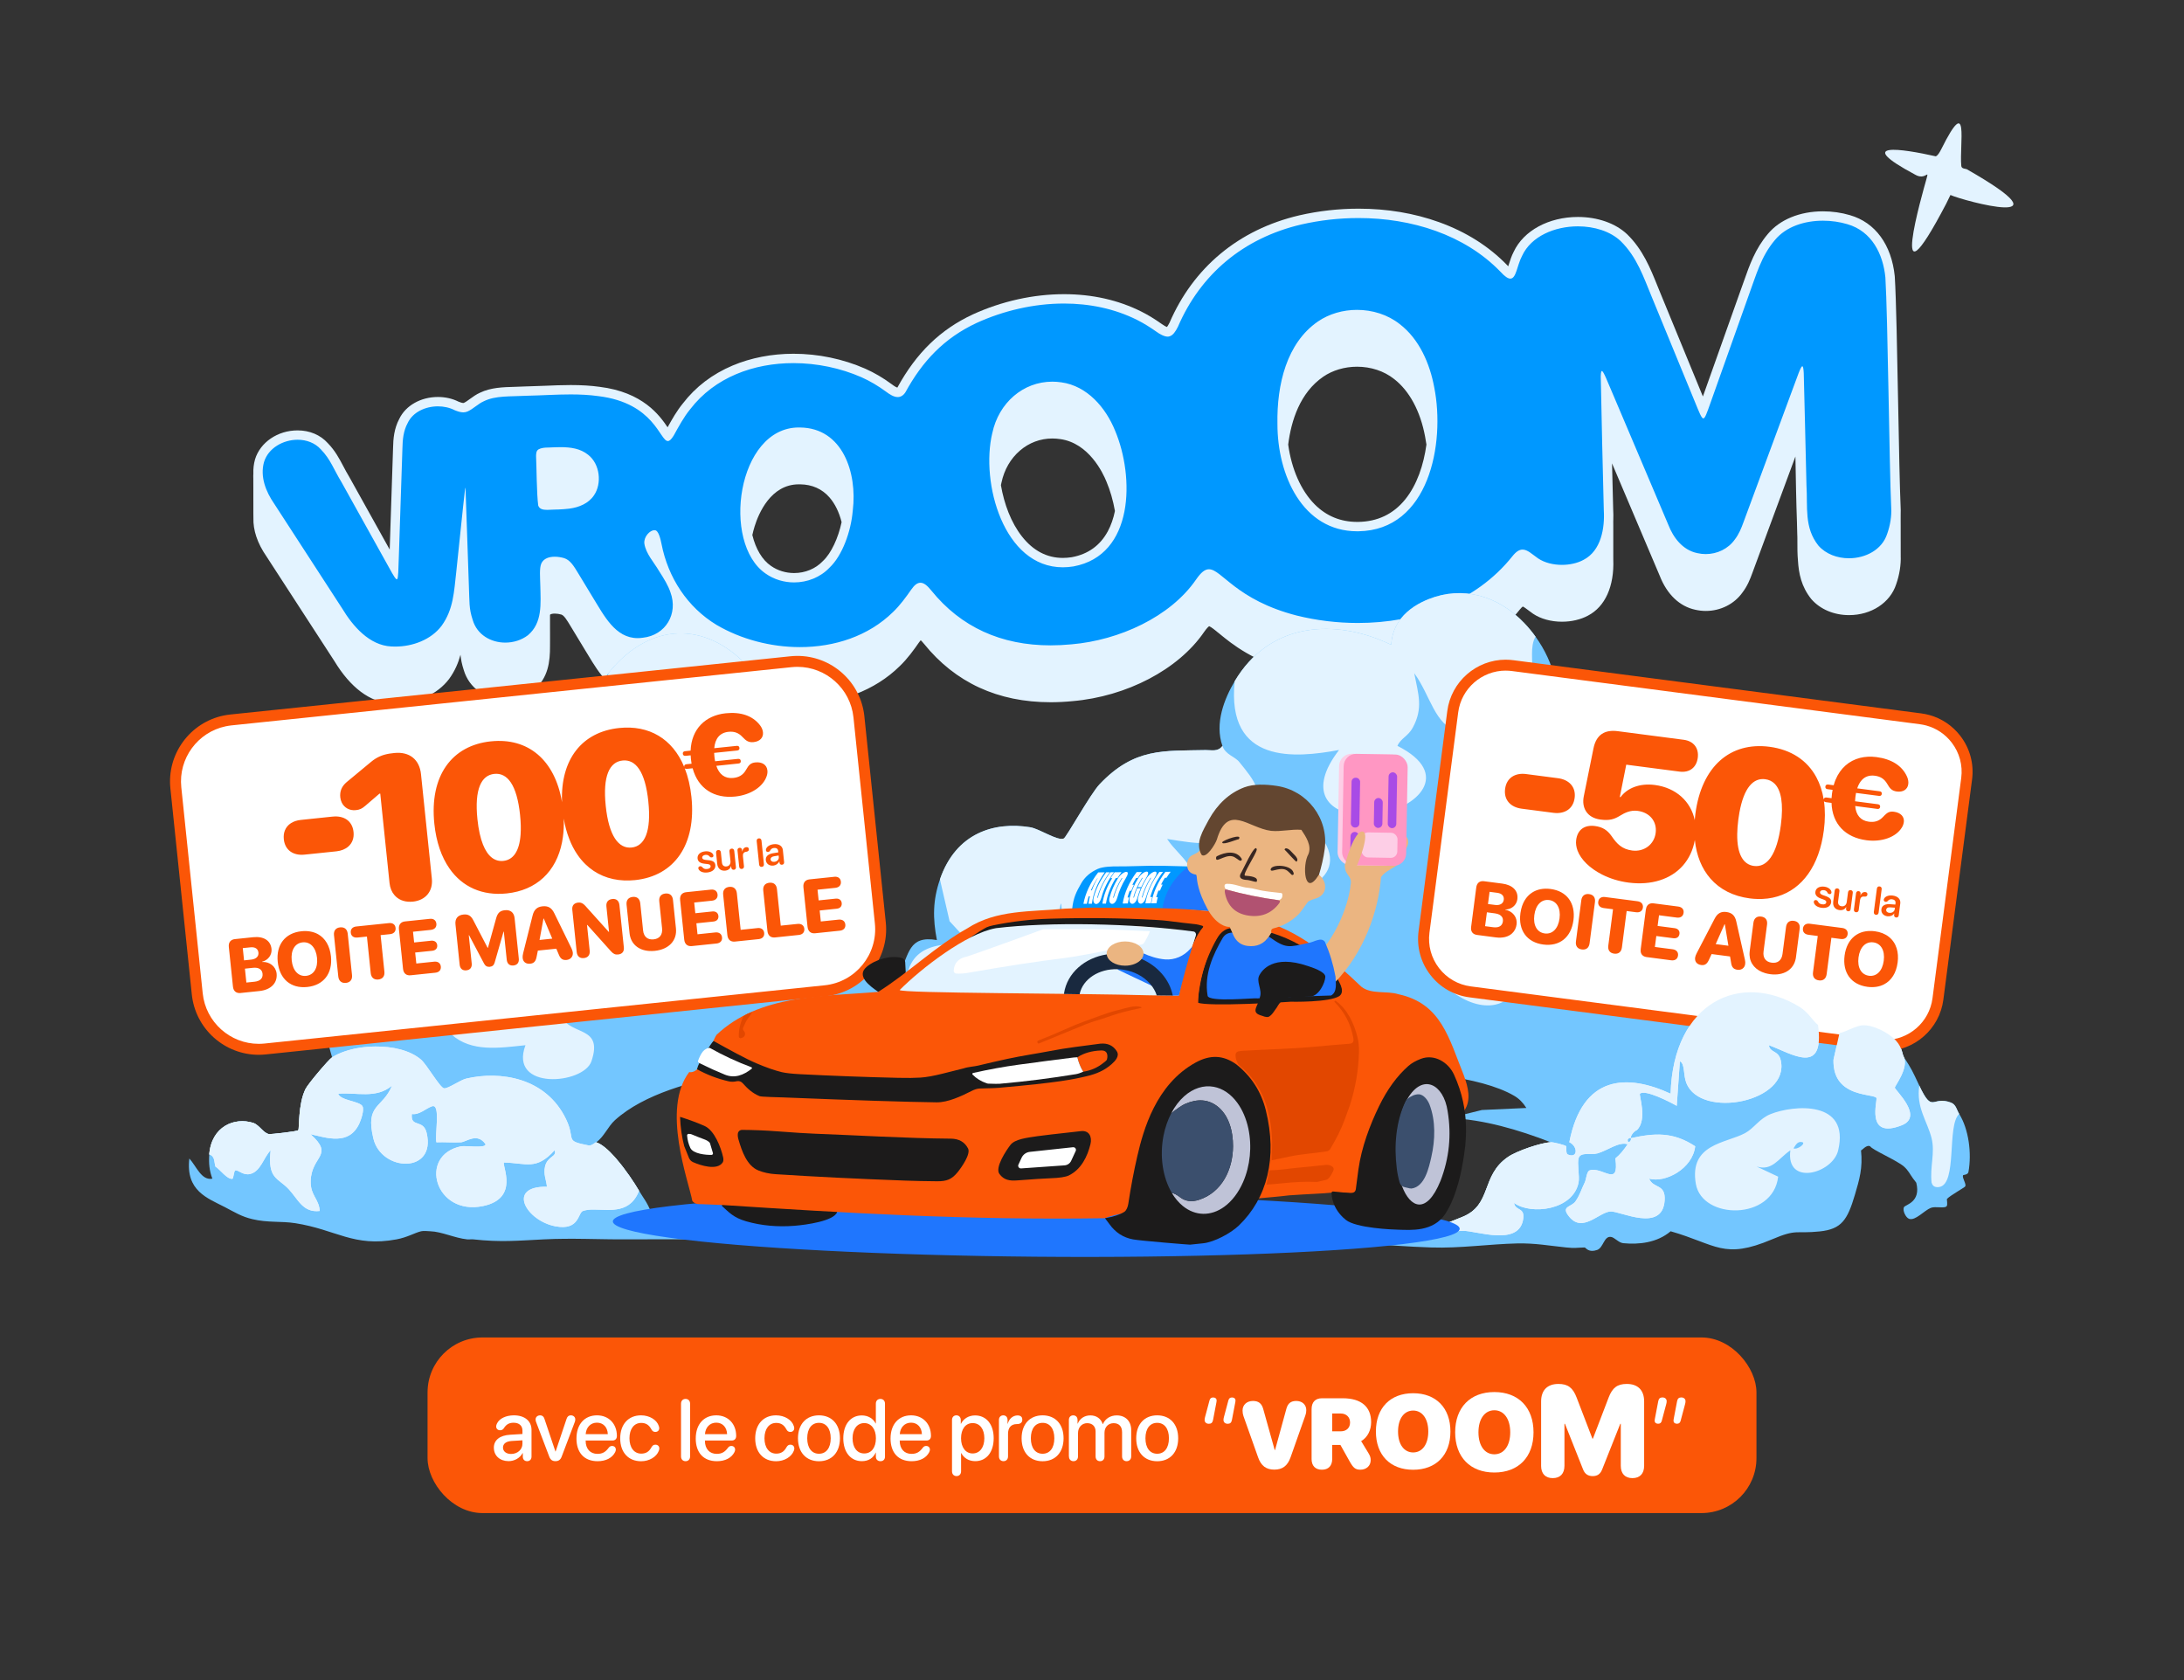 <?xml version="1.0" encoding="utf-8"?>
<svg xmlns="http://www.w3.org/2000/svg" id="Visuel" viewBox="0 0 1300 1000">
  <rect x="0" y="0" width="1300" height="1000" fill="#333333" stroke="none"/>
  <defs>
    <style>
      .cls-1 {
        fill: #73c6ff;
      }

      .cls-2 {
        fill: #1c1b1b;
      }

      .cls-3 {
        fill: #634630;
      }

      .cls-4 {
        fill: #19293f;
      }

      .cls-5 {
        fill: #a84be6;
      }

      .cls-6 {
        fill: #b15271;
      }

      .cls-7 {
        fill: #fff;
      }

      .cls-8 {
        fill: #1f76fe;
      }

      .cls-9 {
        fill: #ff97c3;
      }

      .cls-10 {
        fill: #e24700;
      }

      .cls-11 {
        fill: #e3f3ff;
      }

      .cls-12 {
        fill: #0098ff;
      }

      .cls-13 {
        fill: #ebb581;
      }

      .cls-14 {
        fill: #fdcee6;
      }

      .cls-15 {
        fill: #bfc3d7;
      }

      .cls-16 {
        fill: #fb5607;
      }

      .cls-17 {
        fill: #382722;
      }

      .cls-18 {
        fill: #3b4f6d;
      }
    </style>
  </defs>
  <g>
    <path class="cls-11" d="M1131.38,330.75c.02-.85.02-1.69-.01-2.51.03-.87.03-1.73,0-2.57.03-.87.03-1.73,0-2.57.02-.87.02-1.73-.01-2.57.03-.87.03-1.73,0-2.57.03-.87.03-1.73,0-2.57.03-.87.03-1.73,0-2.57.02-.87.02-1.73-.01-2.57.03-.87.03-1.73,0-2.56.02-.76.03-1.5.01-2.23.04-1.19.04-2.36-.03-3.49-.52-11.54-.98-35.67-1.47-61.22-.59-31.01-1.2-63.08-2-75.95-.01-.1-.02-.19-.03-.29v-.15c-1.92-18.72-11.61-31.95-26.62-36.28-5.04-1.51-10.6-2.3-16.06-2.3-13.81,0-25.79,4.92-32.88,13.5-7.49,8.87-10.78,18.24-14.26,28.15-.71,2.03-1.45,4.13-2.23,6.22,0,.02-.01.05-.02.07l-21.85,61.48-.28.79-25.03-60.87c-.68-1.65-1.34-3.27-1.99-4.88-4.29-10.65-8.72-21.65-17.97-30.7-.02-.02-.04-.04-.06-.06-6.92-6.57-17.61-10.34-29.32-10.34-17.38,0-32.37,8.13-38.25,20.73-1.31,2.51-2.14,5.14-2.88,7.46-.12.36-.24.76-.38,1.17-.16-.17-.34-.36-.53-.57-.04-.04-.08-.09-.12-.13-10.86-11.2-24.49-19.81-40.53-25.58-14.77-5.32-30.89-8.02-47.92-8.02-11.87,0-23.74,1.34-35.27,3.98-18.02,4.23-33.82,11.95-47.02,22.96-12.98,10.84-23.15,24.62-30.22,40.96-.71,1.42-1.22,2.17-1.53,2.54-.59-.23-1.61-.72-2.94-1.69-4.37-3.09-8.36-5.52-12.25-7.47-13.73-6.89-29.23-10.38-46.07-10.38-18.23,0-36.99,4.16-54.27,12.03-19.29,8.99-33.54,22.8-44.87,43.45-.04.05-.07.1-.11.13-.43-.13-1.42-.58-3.32-2.02-.02-.01-.03-.02-.05-.03-4.99-3.7-10.27-6.8-15.69-9.21-13.26-5.82-28.03-8.89-42.75-8.89-12.85,0-25.38,2.43-36.24,7.02-12.04,5.09-22,12.68-29.59,22.57-3.58,4.36-6.39,9.33-9.08,14.18-4.81-7.12-14.72-20.91-40.46-24.08-5.22-.72-10.69-1.06-17.2-1.06-5.14,0-10.35.22-15.38.43-3.52.14-7.17.29-10.77.37h-.19c-2.27.13-4.47.19-6.6.25-7.5.2-14.59.39-21.08,3.52-2.27,1.01-4.2,2.42-5.91,3.66-1.34.98-2.6,1.9-3.7,2.39-.08.04-.17.06-.31.06-.76,0-2.15-.53-2.84-.8-3.62-1.82-7.85-2.78-12.25-2.78-10.24,0-19.25,5.11-23.03,13.05-3.06,5.73-3.59,11.72-3.69,17.35-.2,5.86-.55,16.67-.94,28.4l-.69,20.73-.3,9.14-.07,2.14c-3.44-6.16-7.56-13.58-11.6-20.85-4.38-7.88-8.76-15.75-12.28-22.06-.03-.07-.07-.14-.11-.2-1.36-2.22-2.51-4.4-3.62-6.5-2.4-4.55-4.88-9.25-9.24-13.74-4.41-4.89-10.78-7.58-17.96-7.58-11.84,0-22.26,7.08-25.34,17.22-.01.04-.02.09-.03.13-.76,2.7-1.07,5.49-.97,8.35-.06.97-.07,1.96-.02,2.95-.03.85-.04,1.71,0,2.57-.03.85-.04,1.71.01,2.57-.04.85-.04,1.71,0,2.57-.04.85-.04,1.71,0,2.57-.03.85-.04,1.71,0,2.57-.03.85-.04,1.71.01,2.57-.04.85-.04,1.7,0,2.57-.04.85-.04,1.7,0,2.57-.04.94-.03,1.89.03,2.84-.24,7.34,2.36,15.12,7.72,22.88,4.97,7.67,16.98,26.18,27.12,41.8l13.35,20.56c9.56,15.8,21.15,24.5,33.53,25.15.89.05,1.8.08,2.71.08,13.19,0,25.17-5.45,32.06-14.57.02-.03.04-.06.06-.09,3.37-4.64,5.4-9.45,6.71-14.3.28,2.85.83,5.69,1.97,9.15,3.15,10.61,12.85,17.45,24.75,17.45,6.18,0,12.16-1.96,16.83-5.53.07-.05.14-.11.21-.16,8.49-7.14,9.58-16.86,9.53-26.13.03-1.08.03-2.15.01-3.21.01-.86.01-1.71,0-2.56.01-.87.01-1.72,0-2.57.01-.87.01-1.72-.01-2.57.01-.86.01-1.72,0-2.57.01-.86.01-1.72,0-2.57.01-.86.01-1.71,0-2.56.33-.41,1.46-.69,2.85-.69,1.23,0,2.65.21,3.92.58,1.61.55,3.18,3.07,5.61,7.12,1.45,2.42,3,4.97,4.54,7.49,1.35,2.22,2.69,4.42,3.94,6.51.01.02.03.04.04.06.64,1.03,1.28,2.1,1.94,3.18,6.32,10.48,14.19,23.51,29.35,23.51,1.23,0,2.5-.09,3.78-.27,8.05-.91,14.97-5.15,19.01-11.66,2.2-3.54,3.44-7.55,3.68-11.7,5.07,5.88,11,10.95,17.64,14.96.02.02.04.03.06.04,15.37,9.01,33.99,13.97,52.43,13.97,23.5,0,44.58-7.98,59.34-22.49,4.6-4.4,8.36-9.62,11.52-14.17.41-.59.74-1,1-1.27.41.36,1.05,1,1.94,2.11,18.63,23.09,43.99,34.79,75.38,34.79,4.22,0,8.6-.22,13.02-.65,32.27-2.76,62.94-18.82,78.16-40.92,1.81-2.62,2.83-3.45,3.2-3.69,1.16.4,3.84,2.61,6.03,4.4,7.56,6.22,20.23,16.63,44.71,22.92,12.31,3.06,25.01,4.61,37.79,4.61,40.1,0,75.23-15.25,96.37-41.83.92-1.16,1.52-1.63,1.79-1.81.75.3,2.3,1.47,3.35,2.27.79.6,1.69,1.28,2.65,1.95.02.02.05.03.07.05,4.6,3.08,10.73,4.77,17.26,4.77,5.65,0,11.13-1.28,15.46-3.62,10.24-5.34,15.68-17.47,15.07-33.4.01-.72.01-1.45-.01-2.19.02-.84.02-1.7,0-2.56.02-.85.02-1.71,0-2.58.01-.84.01-1.69,0-2.56.01-.85.01-1.71,0-2.58.02-.84.02-1.69,0-2.56.02-.85.02-1.7,0-2.57,0-.85,0-1.7,0-2.57,0-.84,0-1.7-.01-2.57.01-.25.02-.49.02-.74.01-.12.01-.26.01-.39v-.05c.06-1.83.05-3.72-.07-5.66-.17-6.21-.43-16.42-.69-27.65l9.95,23.44c7.68,18.1,15.31,36.09,18.42,43.41,4.32,11.1,11.84,18.29,21.2,20.27,2.05.47,4.15.71,6.25.71,8.77,0,16.91-4.09,21.8-10.95,2.97-3.88,4.57-7.95,5.96-11.78l10.92-29.55,7.85-21.23,2.52-6.83,4.29-11.59c.22,12.41.48,27.5.92,39.28.06,2.19.11,4.29.16,6.27,0,.08,0,.15,0,.22.04.72.06,1.45.08,2.17.01.44.01.86.01,1.29v1.62c-.01,3.66,0,7.37.34,11.06.46,7.73,2.01,15.5,7.88,22.88.06.07.11.14.17.2,5.27,6,13.42,9.43,22.37,9.43,13.23,0,24.49-7.37,28.04-18.36,1.97-5.53,2.93-11.68,2.7-17ZM787.63,224.23c5.6-3.84,12.75-5.96,20.14-5.96,8.24,0,16.04,2.57,21.95,7.25.02.01.04.03.06.04,9.12,7.01,15.69,19.19,18.49,34.3,0,.02.01.05.01.07.3,1.51.56,3.08.79,4.68-1.67,12.14-5.62,23.98-12.64,32.65-7.05,8.72-16.45,13.22-27.96,13.39h-.63c-9.86,0-18.36-3.5-25.25-10.41-8.22-8.25-13.8-21.06-15.81-35.62,1.79-14.28,7.04-30.88,20.85-40.39ZM596.1,287.31s.02-.09.03-.13c1.63-7.64,5.42-14.2,10.96-18.97,5.48-4.72,12.16-7.21,19.32-7.21,1.52,0,3.07.12,4.61.35h.05c17.02,2.37,25.39,20.01,27.55,25.36.01.03.02.06.03.08,2.17,5.13,3.9,11.09,5,17.36-.89,4.35-2.28,8.45-4.24,12.09-4.55,8.43-11.74,13.61-21.36,15.4l-.18.03c-1.78.27-3.54.41-5.24.41-9.46,0-17.63-4.28-24.29-12.73-6.54-8.28-10.64-19.4-12.56-30.56.1-.5.21-.99.32-1.48ZM458.91,336.83c-5.18-3.55-9.05-10.01-11.09-18.37.38-1.74.83-3.46,1.35-5.13,2.33-7.53,9.57-25.05,26.33-25.05.23,0,.45,0,.68,0h.08c7.17.09,13.05,2.72,17.5,7.81,3.29,3.77,5.73,8.86,7.2,14.68-2,9.47-6.19,18.49-10.98,23.01-.08.07-.15.15-.23.22-4.25,4.51-10.48,7.09-17.07,7.09-4.98,0-9.84-1.5-13.71-4.23-.02-.01-.04-.02-.06-.04Z"/>
    <path class="cls-12" d="M157.15,275.01c-2.46,8.82,1.18,17.74,6.01,24.73,7.62,11.74,32.06,49.4,40.56,62.5,6.27,10.38,16.09,21.88,29.13,22.54.79.05,1.59.07,2.39.07,10.3,0,21.31-4.01,27.61-12.36,7.11-9.8,7.4-20.52,8.72-31.96,1.61-14.75,3.74-36.64,5.3-49.9.04-.19.07-.29.1-.29.02,0,.03.03.05.1.04.16.07.51.09,1.03.31,6.52,1.35,39.98,2,57.83.39,8.8-.05,12.75,2.24,19.64,2.63,9,10.97,13.55,19.43,13.55,4.79,0,9.61-1.46,13.45-4.39,8.74-7.35,7.6-18.78,7.38-29.52-.11-5.07-.63-10.3.59-13.17,1.39-3.04,4.67-4.04,8-4.04,1.96,0,3.94.35,5.56.82,3.61,1.15,5.67,4.45,8.74,9.58,2.72,4.55,5.8,9.53,8.48,13.99,6.5,10.5,13.2,24.06,26.55,24.06.99,0,2.01-.07,3.08-.23,13.7-1.5,21.13-14.31,16.49-26.96-1.38-4.15-3.78-8.04-6.87-12.85-3.06-5.24-7.79-10.19-8.7-16.31-.39-4.07,3.36-7.87,5.91-7.87.1,0,.2,0,.3.02.03,0,.07,0,.1,0,2.06,0,3.31,5.04,3.92,8.17,3.89,19.99,15.38,37.65,32.77,48.17,14.49,8.5,32.14,13.21,49.61,13.21,20.5,0,40.78-6.48,55.46-20.92,4.08-3.91,7.56-8.66,10.83-13.36,1.93-2.79,3.69-4.03,5.45-4.03,2.04,0,4.08,1.67,6.41,4.56,17.65,21.88,41.68,32.71,71.04,32.71,4.07,0,8.24-.21,12.52-.62,28.26-2.41,58.77-16.3,74.07-38.53,3.02-4.37,5.31-6.15,7.68-6.15,7.61,0,16.07,18.24,52.23,27.55,11.68,2.9,24.02,4.43,36.4,4.43,34.83,0,70.03-12.08,92.01-39.73,2.29-2.89,4.22-3.96,6.06-3.96,2.95,0,5.67,2.77,9.26,5.27,3.85,2.58,9.01,3.83,14.16,3.83,4.62,0,9.23-1.01,12.85-2.98,10.52-5.45,12.71-18.94,12.07-29.55-.46-16.38-1.5-62.65-1.81-79.73.04-1.37.14-2.29.32-2.76.09-.24.2-.36.34-.36.99,0,3.26,6.11,7.28,15.45,9.67,22.79,27.16,64.02,32.25,76.01,2.93,7.58,8.46,15.09,17.23,16.92,1.68.39,3.37.58,5.05.58,6.82,0,13.38-3.11,17.32-8.68,2.48-3.22,3.86-6.68,5.2-10.37,3.21-8.68,11.28-30.51,18.78-50.82,3.68-9.96,7.22-19.54,9.98-27.01,3.39-9.04,5.26-14.89,6.22-14.89.02,0,.04,0,.06,0,.23.06.4.48.53,1.26.12.68.21,1.62.27,2.83.34,11.29,1.09,45.83,1.61,66.73.82,12.97-1.48,25.1,7.11,35.9,4.46,5.08,11.31,7.54,18.18,7.54,9.83,0,19.72-5.02,22.77-14.58,1.78-4.98,2.69-10.62,2.39-15.44-1.17-25.64-2.03-113.83-3.47-137.12l-.02-.18c-1.37-13.58-7.93-27.3-22.64-31.54-4.49-1.34-9.47-2.07-14.49-2.07-10.89,0-21.95,3.44-28.6,11.5-8.35,9.87-11.13,20.85-15.54,32.74-6.36,17.9-17.61,49.54-22.98,64.65-1.98,5.59-3.08,8.79-4.09,8.79-.04,0-.09,0-.13-.02-1.03-.22-2.39-3.74-4.78-9.56-6.21-15.12-18.49-44.98-25.58-62.22-5.11-12.33-8.99-24.21-18.7-33.72-6.18-5.86-15.74-8.8-25.48-8.8-13.75,0-27.84,5.85-33.25,17.62-3.03,5.74-3.43,13.5-6.96,13.5-1.39,0-3.25-1.19-5.95-4.16-21.36-22.05-52.93-31.9-84.44-31.9h0s0,0,0,0h0c-11.52,0-23.02,1.32-34.03,3.83-34.68,8.14-60.02,29.74-73.43,60.84-1.47,2.98-3.02,5.13-4.94,5.71-.36.14-.76.21-1.19.21-2.05,0-4.71-1.5-6.65-2.9-3.6-2.55-7.46-4.99-11.48-7.01-13.49-6.77-28.47-9.79-43.58-9.79-17.89,0-35.96,4.24-51.96,11.53-19.45,9.06-32.37,22.87-42.43,41.3-1.37,2.07-2.94,2.84-4.58,2.84-2.32,0-4.77-1.56-6.96-3.21-4.49-3.32-9.45-6.29-14.64-8.6-12.39-5.43-26.48-8.4-40.48-8.4-23.53,0-46.83,8.37-61.47,27.48-3.81,4.64-6.82,10.29-9.78,15.62-1.42,2.31-2.49,3.29-3.49,3.29-4.81,0-7.95-22.65-41.35-26.74-5.51-.77-10.99-1.01-16.48-1.02-8.6,0-17.22.61-26.04.79-10.18.56-18.58-.19-25.64,3.26-3.45,1.51-6.35,4.59-9.66,6.08-.86.38-1.71.55-2.6.55-1.54,0-3.18-.5-5.14-1.29-2.95-1.53-6.43-2.29-9.94-2.29-7.41,0-14.98,3.37-18.05,9.99-2.53,4.67-3,9.82-3.1,14.99-.31,9.26-1.03,31-1.63,49.17-.18,5.39-.35,10.46-.49,14.78-.3,8.16-.28,13.42-1.06,13.97-.06.04-.12.06-.18.06-.06,0-.12-.02-.18-.05-.3-.14-.68-.61-1.19-1.36-.41-.61-.89-1.42-1.46-2.39-5.57-9.93-20.84-37.45-30.12-54.12-4.45-7.25-6.47-13.5-12.17-19.35-3.56-3.99-8.69-5.81-13.9-5.81-8.61,0-17.48,4.96-20,13.27ZM320.38,267.56c2.71-1.52,5.81-1.05,9.56-1.32,1.24-.05,2.48-.08,3.72-.08,5.91,0,11.77.75,16.47,4.57,6.98,5.45,8.28,17.04,3.43,24.1-3.24,4.84-8.95,7.17-14.59,7.9l-.28.04c-2.06.26-4.2.38-6.3.48-.2,0-.4,0-.6,0-2.1,0-4.22.23-6.07.23-2.57,0-4.62-.45-5.35-2.6-.94-7.01-.97-23.2-1.28-29.4.03-1.44.09-3.01,1.29-3.9ZM475.48,254.44c.28,0,.55,0,.83.01,25.27.33,34.05,26.92,31.3,49.37l-.04.35c-1.03,12.11-6.18,26.51-13.77,33.66-5.54,5.87-13.33,8.83-21.13,8.83-5.97,0-11.94-1.74-16.91-5.24-26.52-18.19-16.98-86.98,19.72-86.98ZM590.66,257.76c3.82-17.97,18.31-30.59,35.72-30.59,1.78,0,3.6.13,5.43.41,15.29,2.12,26.39,15.02,31.95,28.79,11.55,27.36,11.44,74.1-24.75,80.76l-.25.04c-2.11.33-4.16.49-6.14.49-35.23,0-49.03-50.38-41.97-79.9ZM784.44,191.38c6.75-4.63,15.02-6.94,23.3-6.94,9.14,0,18.29,2.82,25.41,8.45,11.63,8.93,17.93,23.45,20.57,37.7,6.6,33.3-3.03,85.02-45.16,85.64h-.25c-.15,0-.31,0-.46,0-32.49,0-47.56-33.42-47.47-64.03-.41-23.4,5.53-48.05,24.07-60.82Z"/>
  </g>
  <g>
    <path class="cls-1" d="M1166.21,663.03c-1.51-2.42-1.87-5.61-4.9-6.75-11.48-4.3-10.76,7.03-18.86-10.1-4.28-9.07-4.42-9.63-9.13-16.85-1.09-1.67-.9-5.58-4.53-9.67-4.57-5.15-13.86-9.6-19.84-9.4-4.25.15-11.12,4.36-14.01,4.63-3.45.31-4.7-1.34-7.31-2.4.45-6.28-.33-12.39-2.03-18.09-5.44-18.15-20.23-32.19-34.33-35.12.04-.67.07-1.34.09-2.01.13-2.87.18-5.69.18-8.45-.01-4.06-.17-8-.47-11.82-.41-5.25-1.1-10.28-2.1-15.06-.81-3.94-1.83-7.72-3.09-11.31-4.81-14.03-12.91-25.25-24.88-32.71-1.05-.66-2.12-1.28-3.22-1.85-2.18-1.19-4.48-2.25-6.89-3.19-4.94-1.93-10.25-3.24-15.67-3.87-7.14-.84-14.48-.48-21.45,1.19-7.61,1.82-14.79,5.24-20.82,10.4-7.63,6.55-13.39,15.94-15.8,28.55-.42,2.18-.73,4.46-.94,6.85-.2,2.22-.3,4.55-.3,6.95,0,.94.03,1.9.05,2.87-7.35-2.24-9.45-2.67-16.44,0-.83-.09-1.51-.22-2.06-.37-3.49-.97-1.82-3.01.47-5.07,1.66-1.52,3.68-3.04,4.27-4.21,1.6-3.12,2.83-5.88,3.75-8.39,1.6-4.39,2.21-8.06,2.06-11.76-.21-5.33-2.03-10.72-4.84-18.34-.66-1.78-1.81-4.91-3.12-8.15-1.97-4.84-4.32-9.92-6.01-11.1,3.54-5.03,6.37-10.27,8.48-15.64,5.06-12.78,6.05-26.25,2.92-39.28-2.03-8.48-5.83-16.76-11.4-24.52-2.08-2.9-4.3-5.57-6.62-8-15.93-16.73-37-22.33-56.98-14.39-5.8,2.3-12.11,5.94-16.55,11.58-3.21,4.07-5.42,9.21-5.77,15.63-2.06-1-4.17-1.94-6.3-2.79-29.86-12.09-66.47-9.92-86.87,24.45h0c-6.05,10.19-12.08,24.97-7.31,38.52-2.62,3.69-6.6,2.4-10,2.48-24.91.58-42.34-1.55-63.13,20.37-5.44,5.73-19.77,31.61-21.31,32.27-3.72,1.6-14.35-5.79-20-6.7-21.24-3.45-44.1,3.21-53.7,31.03-4.27,12.37-4.34,23.09-1.83,36.09-16.86-2.88-16.47,8.15-22.56,20.98-.58,1.21-2.94.52-3.03.7l-12.78-2.42c1.73-9.91,5.58-19.04,3.28-29.7-.64-2.91-2.99-3.36-3.29-4-5.11-10.92-11.19-15.61-21.92-14.43.18-6.09-.46-12.34-1.87-18.12-1.05-4.31-3.45-5.48-3.62-5.95-1.02-3.07-.07-7.03-2.76-11.98-7.4-13.57-24.94-12.43-35.61-16.91,4.89-6.37,7.51-30.59,7.51-44.67,0-2.78-.1-5.16-.31-6.94-1.45-12.42-9.26-22.83-16.33-30.24-24.99-26.19-57.05-24.97-80.62,2.87-.54.63-1.07,1.28-1.61,1.96-9.95,12.45-16.84,22.69-11.33,42.06.1.42.24.84.37,1.27-.16-.03-.31-.06-.47-.07-3.29-.57-6.85-.39-10.5.4-7.26,1.55-14.85,5.49-21.25,10.88-4.78,4.01-8.91,8.82-11.74,14.03-1.95,3.58-1.1,6.58-1.73,8.46-.07.21-.5.4-1.06.87-.9.7-2.14,2.06-2.57,5.09-1.79,12.55.43,28.8,5.46,39.79-2.97,0-5.83-.19-8.66-.03-2.95.16-5.86.72-8.84,2.25-4.1,2.12-9.72,11.81-10.81,11.82-1.26.01-3.59-2.3-7.01-4.63-4.63-3.18-11.27-6.42-20.01-4.04-5.66,1.54-8.6,6.76-11.61,10.21-.84.96-1.68,1.79-2.59,2.36-11.14,6.98-17.85,1.75-30.98,15.76-3.22,3.45-5.86,6.97-7.95,10.61-1.57,2.67-2.83,5.39-3.84,8.16-.08.18-.14.37-.2.55h-.01c-.58,1.63-1.06,3.27-1.45,4.94-.58,2.33-.98,4.7-1.24,7.1-.24,2.15-.35,4.33-.37,6.54-.07,9.98,2,20.63,5.28,32.06.21.75.43,1.49.66,2.25-2,1.28-14.27,15.72-15.83,18.88-4.48,9.15-3.59,23.55-4.27,24.46-.6.82-16.44,2.46-17.31,2.36-3.43-.42-5.88-5.52-9.57-6.69-11.09-3.51-24.78,2.04-26.13,18.76-.42,5.21.05,9.72,1.82,14.42-6.55,1.24-9.45-7.34-13.71-12-2.25,19.22,10.69,23.54,21.02,28.86,5.88,3.04,9.87,5.66,16.44,7.22,9.43,2.25,17.07,1.09,25.59,2.42,24.32,3.79,34.7,14.43,60.3,9.63,6.53-1.22,10.6-3.85,14.62-4.82,1.49-.36,3.8-.06,5.49,0,6.79.22,14.43,4.03,21.92,4.82,1.21.12,2.45-.13,3.66,0,16.35,1.79,26.19.78,42.03,0,17.11-.85,32.27.1,49.35,0,32.26-.21,64.6.16,96.84-.03-1.55-6.34-7.15-4.7-10.95-4.79l-71.77-12.03c-1.9-5.04-4.56-8.16-6.81-12.04-2.9-4.94-8.02-12.64-13.43-18.89l-.9-1.03c-3.92-4.39-7.91-7.89-11.26-8.95,4.51-3.01,7.06-9.42,11.09-13.09,17.41-15.86,46.83-23.34,68.67-27.49,18.19-3.45,37.13-4.94,55.48-5.13,2.19,2.1-17.16,10.22-19.51,11.6-5.53,3.24-13.34,7.85-18.38,11.79-1.13.88-9.28,8.43-9.7,8.98-2.67,3.42-1.1,3.36,1.01,6.12l62.84-20.28c6.13-1.04,12.78,6.51,11.16-6.21,8.57,8.97,23.22,1.06,33.81.01,95.51-9.36,191.63-7.31,285.97,14.43v-7.22c-4.69,4.63-2.84-1.42-5.91-3.12-7.4-4.15-15.4-6.21-23.31-7.69,2.08-4.01,4.99-3.45,8.12-3.76,21.97-2.13,64.9,1.52,85.09,13.34,2.95,1.72,5.23,4.01,7.29,7.27l-26.48,1.21-19.2,4.76c20.49.96,40.74,6.9,60.3,14.48-5.54.18-20.03,5.03-25.41,8.67-16.63,11.27-9.28,28.65-27.56,35.89-4.85,1.93-18.72,7.61-21.96,8.39-1.42.34-3.03.46-4.73.46-4.42,0-9.49-.78-13.55-.46-4.87.39-18.74-2.9-18.27,7.21,13.43.97,26.72,1.98,40.2,2.42,17.28.57,34.49-2.01,51.17-2.4,10.64-.24,19.01,1.36,29.23,2.4,5.23.55,5.99.13,10.97,0,.05.03.09.03.14.04.72.39,2.36,3.16,7.29,1.43,3.68-1.28,4-8.21,8.08-7.78,2.24.22,4.61,3.49,7.42,3.76,9.36.9,20.13-.21,28.24-7.09,27.32,7.85,31.5,17.03,60.31,4.82,15.08-6.4,13.72-3.21,28.41-4.73,12.99-1.34,16.51-6.82,20.93-21.74,2.71-9.12,4.77-16.1,3.66-26.49.77-.13,3.29-3.63,5.49-2.4,1.31,2.16,15.76,8.24,20.1,12.04,2.53,2.21,3.56,4.58,5.48,7.21.59.81,1.3,1.57,1.83,2.42,2.92,11.6-6.47,13-7.3,14.48-1.07,1.94,1.05,6.28,3,6.98,3.71,1.33,9-4.94,12.93-6.51,2.82-1.1,7.99.49,9.39-.94.84-.85.01-4.13.25-4.39,1.9-2.09,10.56-6.81,10.89-7.49.71-1.51-1.91-4.9-1.36-6.55.13-.37,2.92-.22,3.25-2,2.04-11.19.13-25.55-5.48-34.51Z"/>
    <path class="cls-11" d="M1053.91,663.13c-6.67,2.67-9.84,8.43-15.17,11.31-11.37,6.12-33.41,6.3-29.32,30.18,3.7,21.57,46.03,21.95,49.01-4.25l-12.81-6.03c9.32,2.81,12.84-4.72,20.07-9.66-2.84,21.55,25.11,13.91,28.43.13,7.27-30.13-26.53-27.15-40.2-21.69ZM1067.57,683.5c1.61-2.6,2.76-4.4,5.44-3.61,1.77,1.13-3.62,4.66-5.44,3.61ZM1161.3,656.28c-11.48-4.3-10.76,7.03-18.86-10.1-1.99,13.01,4.81,21.25,7.31,31.3,2.16,8.69-1.06,16.94,0,26.48.25,0,.33,3.21,4.52,2.57,11.03-1.69,4.4-36.74,11.92-43.49-1.51-2.42-1.87-5.61-4.9-6.75ZM1127.87,647.38c-.03-1,8.2-11.48,5.45-18.06-1.09-1.67-.9-5.58-4.53-9.67-4.57-5.15-13.86-9.6-19.84-9.4-4.25.15-11.12,4.36-14.01,4.63l-3.58,15.89c-.04,1.27.01,2.45.12,3.57.01.19.04.37.07.57.1.82.24,1.6.41,2.34.07.22.12.45.18.67.07.24.13.46.2.69,1.13,3.57,3.13,6.13,5.52,8,.17.13.34.27.51.39,7.1,5.18,17.2,4.73,18.51,6.42.96,1.22-6.91,25.07,15.15,16.33,13.26-5.25-4.11-20.88-4.15-22.36ZM920.04,469.52c-1.97-4.84-4.32-9.92-6.01-11.1-2.76-1.91-7.6-3.51-13.22-4.43-6.29-1.04-13.6-1.27-20.14-.18-8.14,1.33-15.11,4.67-17.57,10.94-6.5,16.55-1.8,29.18,7.31,36.49,1.3,1.06,2.67,1.98,4.13,2.81,2.61,1.49,5.44,2.61,8.37,3.36,2.46.61,5.01.97,7.56,1.04.64.01,1.27.01,1.9,0,4.53-.1,9.04-1.12,13.17-3.1,6.16-2.93,11.44-8.01,14.64-15.49,1.51-3.52,2.54-7.57,2.99-12.18-.66-1.78-1.81-4.91-3.12-8.15ZM1082.15,610.06c-2.96-2.16-5.74-7.54-11.02-10.76-34.87-21.31-75.17-3.13-76.72,51.7-25.94-11.97-52.5-11.24-60.29,28.88,5.18,2.36,5.18,9.92-.93,7.28-1.32-.58-.66-4.58-.9-4.88-.63-.75-7.57-2.46-9.13-2.4-5.54.18-20.03,5.03-25.41,8.67-16.63,11.27-9.28,28.65-27.56,35.89-4.85,1.93-18.72,7.61-21.96,8.39v2.42c1.19-.15,2.45.12,3.66,0,6.29-.66,13.5-2.66,19.18-2.64,7.85.03,32.27,9.06,35.43-6.13,1.72-8.31-4.48-5.33-5.27-10.46,10.09,7.36,35.05,4.31,38.37-12.06.76-3.76-.85-11.15,0-14.45,1.07-4.13,7.56-1.88,11.41-3.03,6.11-1.81,12.63-7.06,17.82-5.4-2.2,3.24-4.46,6.15-7.3,8.43,2.42,17.73-7.59,4.72-15.23,7.1-1.95.61-2.03,5.33-3.05,7.34-1.93,3.81-2.63,6.98-5.4,11.03-2.56,3.75-9.16,2.76-3.69,9.36,8.03,9.67,17.69-2.96,24.55-3.25,5.75-.24,30.71,12.73,32.14-6.42.77-10.31-6.76-7-9.21-13.1,9.46,2.7,25.87-5.85,27.4-19.28-13.25-8.7-24.14-7.92-38.38-4.81.86,1.12-1.69,3.82-1.82,1.19-.05-.84,1.42-1.75,1.82-1.19-.03-2.07,2.42-4.39,3.66-4.82,6.46-6.16,1.13-20.95,1.83-21.64,2.88-2.85,17.96,4.95,21.91,7.19l1.86-26.46c3.05,1.13,1.97,8.15,3.87,12.92,8.66,21.7,61.99,11.18,56.15-13.67-1.42-5.97-6.45-4.24-7.02-8.88,13.42,4.87,33.37,18.73,29.23-12.06ZM1026.91,495.71c-.8-2.31-1.9-4.69-3.33-7.13t-.01-.03c-.04-.07-.08-.15-.13-.22-.2-.34-.41-.7-.63-1.04-1.64-2.66-3.64-5.4-6.07-8.21-.92-1.09-1.9-2.18-2.96-3.28-.3-.31-.6-.63-.9-.94-.64-.66-1.31-1.31-1.99-1.98-4.94-1.93-10.25-3.24-15.67-3.87-7.14-.84-14.48-.48-21.45,1.19-7.61,1.82-14.79,5.24-20.82,10.4-7.63,6.55-13.39,15.94-15.8,28.55-.42,2.18-.73,4.46-.94,6.85-.2,2.22-.3,4.55-.3,6.95,0,.94.03,1.9.05,2.87-7.35-2.24-9.45-2.67-16.44,0-.76.3-1.48.58-2.16.87-5.66,2.31-8.49,4.13-10.98,5.51-2.27,1.24-4.26,2.1-7.86,2.61-2.56.36-5.91.54-10.76.54h-.14c-2.21,0-4.38.15-6.46.45-18.62,2.54-31.74,15.92-31.53,30.46.14,9.75,6.29,20.01,20.77,27.89,18.29,9.95,35.71,2.48,34.37-21.33-.18-3.31-.73-6.95-1.69-10.89h26.49c2.28,0,8.56-8.39,9.32-11.98,1.45-6.88-3.2-15.45-2.12-21.67.16-.9.45-1.76.89-2.55.46-.84,1.09-1.6,1.95-2.28-.17,8.36,3.51,12.64,8.1,15.36,2.06,1.21,4.3,2.1,6.46,2.91,2.62.97,5.11,1.81,7,2.9.63.37,1.19.78,1.68,1.21.16.13.3.3.46.46,3.75,3.97,6.96,14.24,14.6,19.42,9.77,6.64,20.47,6.28,31.16,5.87,1.47-7.91-7.99-4.1-12.89-5.87-7.87-2.84-15.09-8.3-19.48-17.1-.9-1.82-1.69-3.78-2.33-5.88,1.98.01,3.98-.06,6.03-.24.92-.07,1.85-.18,2.78-.3,8.31-1.01,16.82-3.54,24.21-7.36,2.25-1.15,4.39-2.43,6.39-3.84,3.5-2.45,6.56-5.24,9-8.37,5.66-7.28,7.9-16.34,4.17-26.88ZM366.98,689.86l-.9-1.03c-3.92-4.39-7.91-7.89-11.26-8.95-.28-.09-2.63,2.25-4.47,1.9-14.86-2.87-7.38-3.09-13.43-15.66-11.94-24.79-39.15-28.82-59.3-24.15-3.72.87-10.91,6.13-13.3,5.81-2.45-.36-10.22-14.12-13.76-17.13-6.42-5.46-16.84-7.87-27.2-7.75-6.34.04-12.67,1.04-18.03,2.87-2.88.96-5.48,2.15-7.67,3.57-2,1.28-14.27,15.72-15.83,18.88-4.48,9.15-3.59,23.55-4.27,24.46-.6.82-16.44,2.46-17.31,2.36-3.43-.42-5.88-5.52-9.57-6.69-11.09-3.51-24.78,2.04-26.13,18.76,3.42,1.07,2.84,4.19,3.66,7.22,2.96,1.91,6.87,7.58,10.04,7.34.88-.07.86-5,1.94-5.06,2.03-.09,4.6,3.09,8.6,2.19,6.39-1.45,8.1-9.84,12.3-14.1-1.9,17.21,4.38,16.25,10.78,23.12,5.57,5.94,8.41,14.15,18.46,12.97-.47-7.3-5.61-9.21-5.4-17.79.39-15.25,14.33-14.97-.08-27.91,9.57,2.12,22.85,6.98,29.02-6.33,1.11-2.42,3.07-8.15,1.89-10.31-1.66-3.09-13.05-3.31-14.45-7.43,10.61-1.01,22.47,3.21,32-4.79-5.59,13.73-16.02,10.57-11.07,31.39,4.73,19.94,37.49,21.18,31.72-3.28-2-8.51-9.76-2.9-8.79-11.28,4.49.73,8.33-3.4,12.08-4.6,5.19-1.64,1.44,17.25,2.53,21.45,4.85-.22,9.79.28,14.62-.01,3.12-.19,9.74-6.04,14.64,1.19-.05,2.57-12.02.67-14.64,1.21-25.76,5.3-15.44,41.64,13.27,35.52,21.71-4.63,10.97-24.21,12.32-25.88,13.23.3,19.2,4.85,30.12-7.28,1.6,4-4.23,3.34-5.67,9.63-1.07,4.67.69,7.76,1.13,12.07-24.35-.42-12.3,20.28,5.04,23.55,14.33,2.72,13.31-8.01,16.37-9.12,7.51-2.72,20.65,2.69,28.85-4.95.18-.16.35-.34.54-.52.17-.18.34-.36.51-.55.34-.39.67-.79.98-1.24.47-.64.93-1.37,1.35-2.16.42-.79.81-1.64,1.18-2.58-2.88-4.94-8.02-12.64-13.42-18.89ZM378.69,562.94c-1.39-4.63-3.16-7.49-5.2-9.07-2.31-1.76-4.97-1.93-7.81-1.15-3.05.82-6.33,2.72-9.62,4.82-.1.06-.2.13-.3.19h0c-4.82,3.18-9.42,9-14.05,13.81-7.43,7.73-14.9,12.82-23.44.04,1.14-.55,2.21-1.13,3.25-1.73,2.52-1.42,4.72-2.94,6.64-4.54.88-.72,1.69-1.46,2.45-2.22,3-2.95,5.1-6.1,6.36-9.28,3.97-9.95-.25-20.18-10.43-25.86-5.03-2.82-11.54-4.52-19.24-4.54-2.97,0-5.83-.19-8.66-.03-2.95.16-5.86.72-8.84,2.25-4.1,2.12-9.72,11.81-10.81,11.82-1.26.01-3.59-2.3-7.01-4.63-4.63-3.18-11.27-6.42-20.01-4.04-5.66,1.54-8.6,6.76-11.61,10.21-.84.96-1.68,1.79-2.59,2.36-11.14,6.98-17.85,1.75-30.98,15.76l-1.04,4.49-3.22,13.98-1.06,4.58c-.01.19-.04.4-.05.6-.29,3.18-.38,6.13-.3,8.87,1.19,38.36,36.88,32.74,54.18,8.49l2.62-.07c2.76,8.1,6.46,13.76,10.78,17.64,11.9,10.72,28.58,8.04,44.08,6.43-10.12,27.09,34.53,23.39,39.26,9.58,7.23-21.18-12.07-15.19-17.75-26.45-.68-1.33-1.17-2.91-1.39-4.81,2.62,1.78,5.57,2.98,8.69,3.64,7.26,1.55,15.42.21,22.39-3.55,11.77-6.36,20.07-19.64,14.71-37.59ZM242.43,559.51c1.18.81,1.18,1.61,0,2.4v-2.4ZM268.27,580.91c-1.14-.25-4.69-5.1-7.52-7.94-.64-.66-1.24-1.19-1.78-1.55-1.93-1.28-4.21-1.94-6.39-2.76-3.12-1.13-6.04-2.6-7.4-6.72,1.87-.42,4.17-.33,6.56-.12,2.59.22,5.29.58,7.72.58,1.77,0,3.38-.19,4.66-.79,2.32-1.06,3.03-6.19,4.65-10v-.03c.67-1.54,1.48-2.85,2.62-3.58.35-.24.75-.42,1.17-.52-.01.1-.03.21-.03.3-1.19,10.42,1.64,15.28,5.73,19.52,1.87,1.94,4,3.76,6.13,5.93.94.96,1.89,1.98,2.82,3.12-3.54-2.82-10.6.48-15.06,2.75-2.04,1.06-3.54,1.9-3.88,1.82ZM914.03,378.97c-2.08-2.9-4.3-5.57-6.62-8-15.93-16.73-37-22.33-56.98-14.39-5.8,2.3-12.11,5.94-16.55,11.58-3.21,4.07-5.42,9.21-5.77,15.63-2.06-1-4.17-1.94-6.3-2.79-29.86-12.09-66.47-9.92-86.87,24.45h0c-5.11,49.74,36.19,45.77,62.13,40.95-18.96,24.55-6.3,37.37,12.09,38.67,3.37.24,6.94.09,10.55-.45,23.9-3.57,45.17-24,12.09-40.68,2.04-4.57,6.32-5.64,9.12-10.81,6.34-11.66,3.34-19.86.89-32.45,9.77,13.36,11.92,30.73,26.57,35.16.9.28,1.85.51,2.84.67,8.45,1.45,16.2.43,22.63-3.22,3.13-1.78,5.96-4.16,8.41-7.21,2.82-3.49,5.14-7.84,6.85-13.06,1.17-3.51,2.06-7.43,2.63-11.76,1-7.46-1.28-16.39,2.27-22.3ZM489.11,494.57c-7.4-13.57-24.94-12.43-35.61-16.91-.39.52-8.63,8.09-9.13,8.45-1.85,1.31-3.46,1.46-5.48,1.18,1.97-16.46-5.15-26.57-16.84-28.68-.47-.09-.94-.16-1.43-.22l1.3-.87,18.67-12.51c12.89-11.04,11.41-33.74,3.77-49.19-24.99-26.19-57.05-24.97-80.62,2.87-.54.63-1.07,1.28-1.61,1.96-1.65,8.88-2.56,17.06-1.52,24.66.63,4.57,1.95,8.91,4.23,13.09.93,1.73,2.04,3.43,3.34,5.1.12.15.24.31.35.46l2.36,2.07,5.15,4.52,2.31,2.03,3.76,3.31.1.09c-.05.01-.1.01-.16.03-3.35.66-6.92-.24-10.48-1.78-1.52-.64-3.05-1.42-4.56-2.25-1.04-.57-2.07-1.16-3.08-1.76-3.46-2.03-6.77-4.07-9.74-5.3-.33-.13-.64-.27-.96-.37-.21-.07-.41-.13-.6-.19-.5-.16-1-.3-1.48-.39-.16-.03-.31-.06-.47-.07-3.29-.57-6.85-.39-10.5.4-7.26,1.55-14.85,5.49-21.25,10.88-4.78,4.01-8.91,8.82-11.74,14.03-1.95,3.58-1.1,6.58-1.73,8.46-.31,5.07.01,9.82.9,14.19.01.03.03.07.03.12,3.67,18.06,16.59,29.71,30.6,31.03,6.63.63,13.51-1.06,19.76-5.48.46-.33.92-.67,1.38-1.06.72-.58,1.43-1.24,2.12-1.94.8-.81,1.56-1.7,2.28-2.64.48-.64.94-1.3,1.36-1.98,3.38-5.4,4.95-12.22,1.69-18.75-2.79-5.58-7.65-3.81-8.94-8.64,11.49.48,21.37,4.75,32.89-.01-8.71,15.95-6.6,23.74.13,27.18.86.43,1.81.81,2.83,1.1.62.19,1.27.36,1.94.49.84.18,1.7.33,2.59.43,1.34.16,2.73.25,4.15.28.9.01,1.83.01,2.76-.01,2.75-.06,5.61-.3,8.41-.63,3.08-.37,11.78-4.24,15.55-4.79.81-.12,1.39-.09,1.65.16.55.55,4.87,13.95,5.65,16.67-1.61.13-3.35.33-5.16.61-7.85,1.24-16.98,4.16-22.09,10.61-3.67,4.63-5.25,11.06-2.8,19.97.38,1.39.85,2.7,1.4,3.93,4.95,11.12,16.23,15.48,26.73,13.86,6.8-1.04,13.27-4.61,17.47-10.46,6.32-8.81,3.94-20.85,4.56-21.67.67-.88,14.26-1.3,18.67-3.09,10.72-4.33,18.13-15.36,17.89-30.59-1.02-3.07-.07-7.03-2.76-11.98ZM353.9,482.49v-2.4c1.19.79,1.19,1.6,0,2.4ZM782.48,493.26c-11.12-11.91-22.17-10.34-34.76-3.57,5.21-17.91-.92-24.85-10.04-36.13-2.71-3.37-8.2-4.28-10.06-9.6-2.62,3.69-6.6,2.4-10,2.48-24.91.58-42.34-1.55-63.13,20.37-5.44,5.73-19.77,31.61-21.31,32.27-3.72,1.6-14.35-5.79-20-6.7-21.24-3.45-44.1,3.21-53.7,31.03l5.75,24.91,12.51,13.58c-16.93-.39-39.92-1.15-38.38,28.91.48.36,2.21,7.95,6.39,12.06,9.42,9.25,33.29,9.79,43.95,4.9,18.97-8.7,12-36.58,13.61-38.62.42-.54,8.46.33,11.48-.55,16-4.64,15.33-30.76,16.86-30.76,3.79,31.91-.45,68.4,33.91,59.15,24.69-6.66,19.65-34.71,9.92-56.67,27.69,21.07,49.78,50.74,84.99,43.25l-25.01-13.94-7.86-10.07c15.82.64,36.06-2.37,23.76-28.89,18.86,5.21,58.23-8.3,31.11-37.39ZM742.25,521c-5.75-4.75-29.68,5.88-30.95,4.67-.35-.36-1.56-7.36-3.77-10.7-3.94-5.98-8.98-9.72-12.8-15.61,17.28,2.78,34.87,6.16,50.28-7.21-3.04,9.37-3.24,18.7-2.75,28.85ZM497.36,530.63c-35.81,3.91,6.39,68.71,21.92,14.43-5.11-10.92-11.19-15.61-21.92-14.43Z"/>
  </g>
  <g>
    <g>
      <path class="cls-7" d="M1121.98,622.31c-1.37,0-2.77-.09-4.13-.27l-242.78-31.67c-8.43-1.1-15.93-5.42-21.11-12.16-5.18-6.74-7.43-15.09-6.33-23.52l17.1-131.07c2.06-15.8,15.62-27.72,31.54-27.72,1.37,0,2.77.09,4.14.27l242.78,31.66c1.48.19,2.95.49,4.38.88,6.69,1.84,12.47,5.74,16.73,11.27,5.18,6.74,7.43,15.1,6.33,23.53l-17.09,131.07c-2.06,15.8-15.62,27.72-31.55,27.72h0Z"/>
      <path class="cls-16" d="M896.26,399.17c1.23,0,2.47.08,3.72.24l242.78,31.66c1.34.18,2.66.44,3.94.79,5.95,1.64,11.18,5.14,15.01,10.12,4.65,6.05,6.67,13.55,5.68,21.11l-17.09,131.07c-1.87,14.37-14.19,24.87-28.31,24.87-1.23,0-2.47-.08-3.71-.24l-242.78-31.67c-7.56-.99-14.3-4.86-18.95-10.91-4.65-6.05-6.67-13.55-5.68-21.11l17.1-131.07c1.87-14.37,14.18-24.88,28.31-24.88M896.26,392.65c-17.55,0-32.51,13.14-34.78,30.56l-17.1,131.07c-1.21,9.3,1.27,18.51,6.98,25.94,5.71,7.43,13.98,12.19,23.28,13.4l242.78,31.67c1.51.2,3.04.3,4.56.3,17.56,0,32.51-13.14,34.78-30.56l17.09-131.07c1.21-9.29-1.27-18.51-6.98-25.94-4.7-6.1-11.08-10.4-18.45-12.43-1.57-.43-3.19-.76-4.82-.97l-242.78-31.66c-1.51-.2-3.04-.3-4.56-.3h0Z"/>
    </g>
    <path class="cls-16" d="M1130.48,542.66l.64-4.94c.32-2.43-1.43-4.28-4.43-4.66-2.31-.3-4.3.34-5.1,1.66-.16.25-.25.49-.3.75-.08.68.36,1.21,1.05,1.3.48.06.89-.08,1.23-.42.84-.94,1.61-1.23,2.72-1.08,1.4.18,2.17,1.02,1.99,2.29l-.11.86-3.23-.23c-1.9-.14-3.32.26-4.17,1.11-.48.48-.79,1.12-.89,1.9-.28,2.18,1.22,3.88,3.55,4.19,1.57.2,3.19-.41,4.06-1.64l.05.02-.1.84c-.07.86.41,1.39,1.17,1.49.81.1,1.45-.33,1.58-1.25l.29-2.18ZM1124.58,543.35c-1.23-.16-1.98-.91-1.84-1.9.05-.44.26-.78.62-1.02.4-.29.99-.42,1.74-.36l2.83.19-.12.92c-.03.26-.1.48-.2.69-.48,1.04-1.69,1.63-3.03,1.47ZM1118.87,538.29l1.17-9c.12-.96-.39-1.57-1.22-1.68-.83-.11-1.5.35-1.62,1.31l-.99,7.55-.83,6.37c-.11.95.41,1.56,1.24,1.67.83.11,1.48-.36,1.6-1.3l.65-4.92ZM1111.3,531.41c-.2-.22-.53-.38-.96-.44-1.22-.16-2.38.62-2.91,1.99h-.06s.12-.92.12-.92c.13-.89-.36-1.52-1.15-1.62-.81-.1-1.43.37-1.55,1.26l-1.26,9.63c-.12.93.37,1.57,1.23,1.67.85.12,1.49-.37,1.62-1.3l.76-5.81c.19-1.49.94-2.41,2.56-2.21.55.06,1-.02,1.3-.21.32-.19.49-.51.55-.95.06-.47-.04-.83-.26-1.08ZM1102.85,531.49c.13-.96-.39-1.57-1.21-1.68-.83-.11-1.5.35-1.62,1.3l-.76,5.74c-.23,1.75-1.4,2.78-3.04,2.57-1.6-.21-2.32-1.25-2.1-2.98l.78-5.98c.13-.95-.39-1.57-1.22-1.68-.83-.11-1.49.37-1.61,1.32l-.86,6.55c-.36,2.79,1.08,4.71,3.71,5.05,1.83.24,3.15-.44,3.99-1.83h.05s-.11.91-.11.91c-.12.91.38,1.51,1.2,1.62.81.1,1.42-.36,1.53-1.26l1.25-9.62ZM1089.95,537.16c.24-1.78-.65-2.85-3.13-3.76l-1.88-.66c-.2-.07-.38-.15-.54-.24-.81-.4-1.12-.88-1.05-1.47.12-.86,1.05-1.35,2.29-1.2.81.1,1.36.43,1.79.92.19.23.35.48.49.77.21.41.59.62,1,.67.72.1,1.16-.28,1.24-.88.01-.14,0-.28-.01-.43-.07-.55-.34-1.09-.8-1.55-.74-.77-1.92-1.38-3.36-1.57-2.99-.38-5.12.83-5.41,3.09-.15,1.13.22,2.08,1.13,2.83.48.43,1.13.78,1.95,1.08l1.9.7c1.2.45,1.61.91,1.51,1.63-.12.92-1.08,1.36-2.39,1.19-1.36-.18-2.04-.68-2.56-1.68-.31-.54-.67-.8-1.14-.86-.68-.1-1.25.27-1.33.95-.02.17-.01.36.04.58.39,1.51,2.05,2.73,4.61,3.07,3.09.39,5.35-.85,5.65-3.17ZM1129.55,572.91c.41-3.13.19-5.97-.58-8.44-1.74-5.59-6.32-9.3-13.03-10.18-9.69-1.26-16.63,4.31-17.97,14.49-1.32,10.19,3.94,17.32,13.64,18.6,3.76.49,7.12-.05,9.89-1.5,4.33-2.27,7.24-6.76,8.04-12.97ZM1112.48,580.78c-4.57-.6-7.01-4.83-6.22-10.91.79-6.08,4.27-9.55,8.81-8.96,4.54.59,7.01,4.83,6.21,10.93-.79,6.07-4.26,9.54-8.81,8.95ZM1099.78,556.1c.27-2.1-1-3.47-3.19-3.76l-19.34-2.52c-2.22-.29-3.79.73-4.07,2.81-.26,2.08,1.04,3.47,3.2,3.75l5.62.74-1.54,11.8-1.29,9.86c-.35,2.7.94,4.43,3.51,4.76,2.56.34,4.25-1,4.61-3.7l1-7.64,1.82-14.02,5.63.73c2.15.28,3.76-.72,4.04-2.8ZM1068.88,570.67h0c.06-.32.11-.63.15-.94l2.2-16.89c.36-2.7-.93-4.42-3.53-4.75-2.56-.34-4.24.99-4.59,3.7l-2.09,16.02c-.49,3.72-2.79,5.68-6.41,5.2-3.62-.47-5.36-2.95-4.88-6.68l.6-4.63,1.49-11.39c.36-2.7-.92-4.43-3.5-4.76-2.57-.34-4.27.99-4.62,3.7l-2.21,16.88c-.09.77-.13,1.5-.1,2.23.2,5.23,3.68,9.25,9.42,10.89.91.26,1.88.46,2.91.6,7.94,1.04,13.83-2.59,15.15-9.17ZM1038.8,573.85c.12-.85.07-1.62-.18-2.72l-.33-1.45-4.8-21.25c-.79-3.48-2.55-5.16-5.91-5.6-3.17-.4-5.33.82-6.93,3.93l-10.72,20.63c-.49.93-.83,1.9-.93,2.59-.31,2.42,1.08,4.08,3.65,4.42,2.16.29,3.53-.67,4.65-3.26l1.53-3.27,10.95,1.43.45,2.63.18,1.06c.37,2.71,1.45,3.93,3.81,4.23,2.36.31,4.28-1.08,4.57-3.36ZM1021.26,561.94l5.25-11.85.17.03,2.14,12.8-7.56-.98ZM998.82,568.77c.28-2.08-1.04-3.47-3.19-3.75l-4.85-.63-5.73-.75.84-6.41v-.1s10.12,1.31,10.12,1.31c2.01.26,3.42-.67,3.67-2.57.25-1.88-.92-3.15-2.89-3.42l-10.12-1.32.84-6.35,10.58,1.37c2.15.28,3.77-.72,4.04-2.8.28-2.09-.98-3.46-3.17-3.76l-14.12-1.83-.54-.07c-.24-.04-.49-.05-.71-.05-1.77-.02-3.04.88-3.62,2.52v.03c-.14.37-.24.79-.3,1.22l-3.05,23.47c-.06.48-.08.93-.04,1.35.19,1.93,1.45,3.15,3.56,3.43l14.64,1.92c2.19.28,3.78-.73,4.04-2.82ZM977.91,540.2c.28-2.09-.98-3.46-3.17-3.76l-19.35-2.52c-2.21-.28-3.79.73-4.06,2.81-.28,2.08,1.03,3.46,3.2,3.75l5.6.73-.44,3.42-.84,6.48-1.53,11.76c-.35,2.7.94,4.43,3.5,4.76,2.57.34,4.26-1,4.61-3.7l.85-6.54,1.3-10.02.67-5.11,5.63.73c2.15.28,3.77-.72,4.04-2.8ZM946.18,561.43l3.2-24.49c.35-2.7-.94-4.42-3.51-4.76-2.56-.32-4.27.99-4.63,3.71l-3.18,24.48c-.36,2.7.95,4.44,3.53,4.77,2.56.34,4.25-1,4.59-3.7ZM936.58,547.74c1.32-10.19-3.93-17.35-13.63-18.61-4.29-.56-8.05.22-11.01,2.16-3.62,2.35-6.06,6.41-6.86,11.84-.03.17-.06.32-.08.49-1.34,10.18,3.94,17.32,13.63,18.58,9.69,1.27,16.61-4.27,17.94-14.47ZM919.5,555.6c-4.56-.59-7.01-4.83-6.21-10.9.78-6.1,4.26-9.57,8.8-8.98,4.55.61,7.01,4.84,6.21,10.94-.79,6.07-4.25,9.54-8.8,8.94ZM902.74,550.2c.12-.92.07-1.81-.12-2.66-.62-2.81-2.84-5.03-5.79-5.84h-.01c-.27-.08-.52-.13-.8-.18l.02-.17c.38,0,.77-.04,1.14-.1,3.11-.49,5.6-2.83,6.01-6.03.02-.11.03-.21.03-.33.48-4.78-2.91-8.17-9.07-8.97l-10.8-1.4c-2.56-.34-4.28,1.02-4.63,3.72l-3.05,23.46c-.37,2.71.94,4.45,3.52,4.79l9.77,1.28,1.41.18c4.15.54,7.53-.36,9.71-2.42,1.45-1.33,2.37-3.14,2.66-5.35ZM886.66,530.82l4.58.6c2.73.36,4.14,1.89,3.86,4.13-.31,2.3-2.26,3.47-5.21,3.08l-4.19-.54.96-7.27ZM890.98,551.92c-.64.09-1.37.08-2.16-.02l-4.84-.63,1.08-8.25,4.78.63c2.05.27,3.49,1,4.22,2.14.46.71.64,1.6.51,2.62-.26,2.07-1.53,3.26-3.59,3.51ZM1133.23,489.44c.43-3.28-1.81-5.74-5.88-6.28-2.39-.32-3.79.35-5.5,2.05-.02.02-.06.06-.08.09-.24.23-.47.49-.72.75-2.62,2.88-5.48,3.46-8.65,3.04-4.94-.64-7.63-3.97-8.12-9.34l7.03.92,6.11.8c.61.08,1.07-.06,1.35-.38.2-.19.31-.47.35-.81.11-.89-.33-1.45-1.34-1.58l-.91-.12-9.75-1.27-2.92-.38c.01-.69.06-1.38.16-2.11.02-.24.05-.49.09-.74.08-.72.22-1.43.33-2.12l7.87,1.02,5.77.75c1,.13,1.57-.29,1.7-1.17.12-.91-.35-1.46-1.34-1.58l-8.32-1.09-4.97-.65c.68-2.05,1.6-3.72,2.77-4.97,1.91-2.05,4.48-2.96,7.68-2.55,2.97.39,5.55,1.57,7.46,4.94,1.57,2.78,2.83,4.09,5.7,4.47,3.72.48,6.37-1.25,6.78-4.42.19-1.49-.1-3.06-.83-4.64-2.93-6.35-9.15-10.28-18.13-11.45-3.47-.45-6.75-.27-9.78.49-6.49,1.66-11.71,6.09-14.57,13.08-.14.34-.28.7-.41,1.06-.26.69-.49,1.42-.69,2.15l-3.24-.42c-1-.13-1.59.28-1.7,1.19-.11.89.34,1.44,1.34,1.57l2.97.39c-.13.73-.26,1.44-.36,2.17-.12.96-.2,1.89-.26,2.8l-3-.39c-.99-.13-1.57.29-1.7,1.17-.05.38,0,.69.15.94.21.35.6.58,1.18.65l3.35.44c.39,12.58,8.33,20.6,20.8,22.22,9.11,1.19,17.54-1.81,21.06-7.57.63-1,1.01-2.07,1.14-3.14ZM1085.61,494.37c.83-6.37.84-12.21.08-17.52-.04-.32-.09-.63-.15-.94-.79-4.95-2.27-9.39-4.37-13.28-5.44-10.11-15.07-16.45-27.9-18.14-23.27-3.03-40.41,11.53-44.12,39.95-.17,1.24-.3,2.48-.38,3.69-.35,4.17-.32,8.1.06,11.81.95,9.35,4.15,17.14,9.28,23,5.61,6.42,13.54,10.51,23.38,11.79,1.51.2,3.02.32,4.48.35,4.3.14,8.35-.37,12.11-1.52,14.67-4.41,24.78-18.23,27.52-39.21ZM1050.75,463.81c2.19.28,4.08,1.16,5.59,2.68,3.83,3.84,5.37,11.75,3.69,24.59-2.34,17.88-8.31,25.36-16.02,24.35-6.32-.83-10.1-6.88-9.95-18.93.01-.04,0-.09,0-.12.04-2.6.25-5.45.66-8.6.19-1.44.4-2.82.64-4.13,2.69-14.88,8.31-20.78,15.38-19.85ZM1008.83,499.96c.1-.56.19-1.13.27-1.71.46-3.55.33-6.94-.33-10.1-2.3-11.14-11.18-19.28-23.75-20.92-9.05-1.19-16.51,1.88-20.39,7.22l-.46-.07,3.83-19.24,31.75,4.14c5.92.76,10.06-2.44,10.82-8.23.76-5.8-2.5-9.95-8.35-10.72l-39.26-5.12c-7.58-.99-12.77,1.9-14.46,10.22l-5.78,28.57c-1.33,6.51,1.65,12.75,10,13.83,5.32.7,8.14-.19,11.62-2.33,2.75-1.69,6.17-3.42,10.48-2.85,7.17.93,11.58,6.32,10.69,13.14-.89,6.86-6.9,11.38-14,10.45-6.1-.8-9.11-4.01-12.15-8.46-2.64-3.77-5.49-5.52-9.98-6.12-6.27-.81-10.41,2.25-11.19,8.29-.28,2.08.06,4.22.8,6.3,2.04,5.47,7.42,10.64,14.61,14.29,4.62,2.34,10,4.04,15.73,4.79,6.85.89,13.19.39,18.7-1.38,10.95-3.48,18.67-11.89,20.81-24ZM937.29,474.97c.87-6.69-3.46-10.93-9.91-11.77l-18.96-2.47c-6.45-.85-11.65,2.14-12.53,8.84-.87,6.63,3.39,10.93,9.85,11.77l18.94,2.47c6.45.84,11.73-2.2,12.6-8.83Z"/>
  </g>
  <g>
    <g>
      <path class="cls-7" d="M153.99,624.56c-18.89,0-34.62-14.19-36.57-32.99l-12.75-122.65c-1.95-18.79,10.51-35.91,28.98-39.8,1.26-.27,2.54-.47,3.82-.6l333.39-34.66c1.27-.13,2.56-.2,3.83-.2,18.89,0,34.62,14.18,36.57,32.99l12.75,122.65c2.1,20.18-12.62,38.3-32.79,40.4l-333.39,34.66c-1.27.13-2.56.2-3.83.2h0Z"/>
      <path class="cls-16" d="M474.68,396.92c16.94,0,31.54,12.85,33.33,30.07l12.75,122.65c1.91,18.39-11.49,34.91-29.89,36.82l-333.39,34.66c-1.17.12-2.34.18-3.49.18-16.94,0-31.54-12.85-33.33-30.07l-12.75-122.65c-1.79-17.21,9.83-32.78,26.4-36.27,1.14-.24,2.3-.42,3.48-.55l333.39-34.66c1.17-.12,2.34-.18,3.49-.18M474.68,390.4c-1.38,0-2.79.07-4.17.22l-333.39,34.66c-1.39.14-2.78.36-4.15.65-9.63,2.03-18.15,7.54-24,15.52-5.9,8.04-8.58,17.91-7.55,27.81l12.75,122.65c1.03,9.9,5.69,19.02,13.12,25.68,7.37,6.6,16.86,10.24,26.7,10.24,1.38,0,2.79-.07,4.17-.22l333.39-34.66c21.97-2.28,37.99-22.01,35.7-43.98l-12.75-122.65c-1.03-9.9-5.69-19.02-13.12-25.68-7.37-6.6-16.86-10.24-26.7-10.24h0Z"/>
    </g>
    <path class="cls-16" d="M460.6,502.48c-2.32.24-4.11,1.33-4.58,2.8-.1.28-.13.53-.11.8.07.69.62,1.1,1.31,1.02.48-.06.84-.28,1.1-.69.6-1.11,1.29-1.57,2.39-1.69,1.41-.14,2.34.5,2.48,1.77l.08.86-3.18.51c-2.94.5-4.47,1.97-4.24,4.12.23,2.18,2.09,3.49,4.44,3.24,1.57-.16,2.99-1.14,3.57-2.53h.06s.08.85.08.85c.13.84.73,1.25,1.5,1.17.81-.08,1.33-.66,1.23-1.57l-.74-7.15c-.25-2.43-2.37-3.82-5.38-3.52ZM463.58,510.14c.15,1.47-1.04,2.67-2.65,2.84-1.23.13-2.12-.42-2.23-1.41-.1-.96.62-1.66,1.98-1.89l2.8-.48.1.93ZM451.68,499c-.83.09-1.37.69-1.27,1.65l1.46,13.96c.09.96.74,1.43,1.59,1.36.83-.09,1.36-.69,1.25-1.65l-1.44-13.96c-.1-.96-.75-1.43-1.59-1.36ZM445.23,504.44c-.22-.17-.59-.25-1.02-.2-1.22.13-2.17,1.15-2.35,2.6h-.07s-.1-.92-.1-.92c-.09-.89-.71-1.38-1.49-1.3-.82.09-1.31.7-1.21,1.58l1,9.65c.1.93.72,1.44,1.57,1.36.86-.09,1.38-.71,1.28-1.66l-.61-5.84c-.15-1.47.36-2.55,1.98-2.73.56-.08.97-.25,1.22-.52.26-.26.36-.6.31-1.05-.04-.47-.21-.79-.51-.99ZM435.48,505.11c-.83.09-1.37.69-1.29,1.64l.61,5.76c.18,1.75-.72,3.03-2.36,3.2-1.61.17-2.55-.67-2.73-2.41l-.62-6.01c-.1-.96-.75-1.44-1.59-1.36-.85.09-1.37.69-1.27,1.64l.68,6.59c.3,2.8,2.14,4.33,4.77,4.06,1.85-.2,2.98-1.16,3.47-2.71h.06s.09.88.09.88c.09.92.71,1.38,1.55,1.31.81-.08,1.3-.68,1.21-1.58l-1.01-9.65c-.1-.96-.75-1.44-1.57-1.36ZM421.88,512.03l-1.97-.22c-1.29-.16-1.87-.59-1.93-1.3-.09-.86.7-1.56,1.94-1.69,1.2-.12,1.96.34,2.6,1.11.31.35.73.45,1.14.41.72-.07,1.06-.53,1-1.14-.01-.13-.06-.26-.1-.41-.53-1.36-2.45-2.31-4.78-2.07-3,.31-4.79,1.99-4.56,4.24.18,1.77,1.47,2.81,3.9,3.1l2.01.24c1.27.15,1.77.51,1.85,1.24.09.91-.72,1.57-2.05,1.7-1.37.14-2.14-.2-2.88-1.05-.41-.45-.84-.62-1.31-.58-.69.07-1.14.56-1.08,1.25.02.17.07.35.17.54.74,1.39,2.64,2.19,5.2,1.92,3.08-.32,5.01-2.05,4.77-4.37-.18-1.8-1.31-2.63-3.93-2.94ZM496.57,521.88l-14.7,1.53c-2.57.27-3.93,1.98-3.64,4.7l2.45,23.53c.28,2.71,1.95,4.12,4.52,3.85l14.7-1.53c2.2-.23,3.49-1.57,3.28-3.67-.22-2.09-1.82-3.14-3.97-2.92l-10.63,1.1-.68-6.53,10.15-1.06c2.02-.21,3.17-1.45,2.98-3.34-.2-1.89-1.63-2.86-3.61-2.66l-10.13,1.05-.67-6.37,10.63-1.1c2.16-.23,3.49-1.58,3.28-3.67-.22-2.09-1.76-3.15-3.97-2.92ZM474.79,549.92l-10.05,1.04-2.26-21.73c-.28-2.71-1.93-4.08-4.52-3.81-2.57.27-3.92,1.95-3.64,4.67l2.49,24.05c.28,2.7,1.95,4.11,4.54,3.84l14.12-1.48c2.19-.22,3.49-1.57,3.29-3.65-.22-2.09-1.79-3.15-3.97-2.92ZM450.92,552.4l-10.05,1.05-2.26-21.75c-.28-2.7-1.93-4.08-4.5-3.82-2.59.27-3.93,1.96-3.65,4.67l2.5,24.05c.28,2.71,1.95,4.11,4.52,3.84l14.12-1.46c2.2-.23,3.49-1.58,3.28-3.67-.21-2.09-1.79-3.15-3.97-2.92ZM423.17,529.51l-14.7,1.53c-2.57.27-3.93,1.98-3.64,4.7l2.45,23.53c.28,2.71,1.95,4.12,4.52,3.85l14.7-1.53c2.2-.23,3.49-1.57,3.28-3.67-.22-2.09-1.82-3.14-3.97-2.92l-10.63,1.1-.67-6.53,10.13-1.05c2.02-.21,3.17-1.45,2.98-3.34-.2-1.89-1.63-2.86-3.61-2.66l-10.13,1.05-.67-6.37,10.63-1.1c2.16-.23,3.49-1.59,3.28-3.67-.22-2.09-1.76-3.15-3.97-2.92ZM396.04,531.84c-2.57.27-3.91,1.95-3.62,4.66l1.67,16.07c.38,3.73-1.41,6.18-5.03,6.55-1.7.17-3.1-.17-4.14-.96-1.2-.9-1.94-2.41-2.14-4.41l-.66-6.43-1.01-9.64c-.27-2.59-1.77-3.96-4.15-3.85-.11,0-.23.02-.35.03-2.59.26-3.93,1.96-3.65,4.67l1.77,16.93c.64,6.19,5.13,10.13,11.66,10.57,1.08.07,2.22.05,3.39-.07,8.34-.86,13.32-6.16,12.57-13.37l-1.77-16.94c-.28-2.7-1.93-4.08-4.53-3.81ZM364.41,535.12c-2.43.25-3.72,1.85-3.45,4.45l1.57,15.09h-.19s-12.94-14.39-12.94-14.39l-1.07-1.19c-1.38-1.48-2.57-2.03-4.12-1.86-2.53.26-3.82,1.76-3.56,4.27l.89,8.53,1.73,16.6c.27,2.6,1.85,3.9,4.29,3.64,2.42-.25,3.71-1.85,3.44-4.45l-1.59-15.28h.19s14.13,15.75,14.13,15.75c1.34,1.49,2.51,2.03,4.15,1.85,2.47-.25,3.7-1.75,3.46-4.22l-2.63-25.18c-.27-2.6-1.83-3.9-4.28-3.65ZM340.15,564.43l-4.61-9.41-5.63-11.51c-1.57-3.21-3.68-4.42-7.02-4.06-3.18.32-5.01,2.01-5.85,5.41l-5.61,22.37-.04.2c-.25,1.01-.37,2.03-.29,2.72.25,2.43,1.97,3.73,4.56,3.46,2.18-.23,3.29-1.46,3.78-4.25l.72-3.55,10.98-1.13,1.46,3.45c.98,2.54,2.32,3.48,4.67,3.25,2.39-.26,3.93-2.06,3.69-4.35-.09-.85-.32-1.58-.81-2.59ZM323.49,546.74h.19s5.04,11.95,5.04,11.95l-7.57.79,2.35-12.74ZM300.49,541.78c-2.87.29-4.28,1.61-5.15,4.73l-4.9,17.63-.18.02-8.45-16.24c-1.46-2.88-3.11-3.88-5.97-3.58-3.38.35-5.08,2.47-4.73,5.84l2.26,21.82.23,2.16c.25,2.4,1.71,3.64,4,3.4,2.26-.23,3.43-1.75,3.18-4.15l-.02-.15-1.72-16.58.18-.02,8.94,16.92c.15.31.34.58.55.81.63.79,1.48,1.13,2.58,1.07.09.01.17,0,.26-.01,1.55-.17,2.44-.95,2.89-2.53l5.29-18.39.16-.02,1.74,16.75c.26,2.4,1.71,3.64,3.98,3.41.08-.02.17-.02.25-.04,2.13-.32,3.2-1.8,2.94-4.12l-.24-2.38-2.25-21.61c-.35-3.38-2.46-5.1-5.81-4.74ZM256.44,546.88c-.2,0-.42.02-.63.03l-11.46,1.19-3.24.34c-2.57.27-3.93,1.97-3.65,4.68l.88,8.43.49,4.81.13,1.17.94,9.13c.28,2.71,1.95,4.11,4.52,3.84l14.7-1.53c2.21-.22,3.49-1.58,3.28-3.67-.22-2.09-1.82-3.13-3.96-2.9l-10.63,1.1-.69-6.54,10.15-1.04c1.12-.12,1.98-.56,2.47-1.24.42-.55.6-1.27.51-2.1-.02-.15-.04-.32-.07-.46-.29-1.22-1.17-1.98-2.38-2.17-.36-.07-.75-.07-1.16-.03l-10.13,1.05-.67-6.39,10.63-1.1c.1,0,.2-.03.29-.05,1.99-.3,3.19-1.63,2.99-3.62-.2-1.89-1.47-2.92-3.33-2.94ZM231.51,549.44l-9.16.95-10.25,1.06c-2.22.22-3.52,1.58-3.3,3.66.04.4.13.75.26,1.09.58,1.37,1.96,2.01,3.72,1.83l5.63-.58,2.26,21.73v.07c.32,2.67,1.96,4.02,4.52,3.76,2.57-.27,3.9-1.96,3.62-4.68l-.34-3.25-1.92-18.48,5.65-.59c2.15-.22,3.49-1.57,3.27-3.67-.21-2.09-1.76-3.14-3.96-2.9ZM202.45,551.97c-2.57.27-3.93,1.96-3.65,4.67l.08.71,2.48,23.85c.13,1.23.55,2.18,1.21,2.84.79.79,1.93,1.14,3.33.99,1.95-.21,3.18-1.22,3.55-2.87.12-.53.15-1.14.08-1.81l-2.46-23.71-.09-.85c-.28-2.7-1.93-4.08-4.52-3.81ZM189.38,556.09c-1.46-.82-3.11-1.39-4.9-1.68-1.57-.26-3.26-.31-5.04-.12-9.71,1.01-15.19,8.03-14.12,18.24,1.06,10.23,7.83,15.95,17.56,14.94,9.72-1.01,15.16-8.01,14.11-18.23-.64-6.2-3.39-10.75-7.61-13.15ZM188.7,570.1c.64,6.09-1.93,10.27-6.5,10.74-4.58.48-7.93-3.08-8.56-9.17-.64-6.12,1.95-10.29,6.49-10.77,4.57-.47,7.94,3.09,8.57,9.2ZM161.61,564.8c-.51-4.96-4.63-7.62-10.94-6.96l-10.82,1.13c-2.59.27-3.93,1.98-3.64,4.7l2.45,23.53c.27,2.72,1.95,4.12,4.52,3.85l11.22-1.17c6.87-.71,10.83-4.78,10.25-10.41-.45-4.27-4.21-7.14-8.56-6.89l-.02-.18c3.5-.85,5.91-4.01,5.55-7.6ZM156.28,579.61c.28,2.71-1.43,4.37-4.78,4.72l-4.85.5-.86-8.27,4.8-.51c3.35-.35,5.42.92,5.69,3.55ZM153.83,566.98c.24,2.3-1.4,3.89-4.36,4.2l-4.2.44-.76-7.29,4.61-.48c2.73-.27,4.46.89,4.71,3.14ZM452.25,431.51c-4.32-5.5-11.28-7.89-20.28-6.96-12.05,1.26-20.38,9.3-20.89,22.23l-3.26.34c-1,.1-1.47.64-1.38,1.53.1.9.67,1.33,1.68,1.24l2.98-.31c.04.73.08,1.46.16,2.18.09.98.23,1.92.39,2.81l-3.01.3c-1,.11-1.47.64-1.38,1.55.03.37.15.65.34.85.27.3.71.44,1.32.37l3.36-.35c3.3,12.16,12.88,18.12,25.37,16.82,9.14-.95,16.65-5.82,18.74-12.23.38-1.12.51-2.26.39-3.33-.35-3.29-3.1-5.17-7.18-4.75-2.77.3-3.92,1.54-5.46,4.29-1.88,3.41-4.52,4.64-7.7,4.96-4.95.51-8.34-2.11-10.06-7.21l13.18-1.38c1.01-.1,1.48-.64,1.38-1.53-.09-.91-.66-1.33-1.66-1.24l-13.61,1.41c-.2-.88-.32-1.81-.43-2.81-.07-.74-.11-1.46-.15-2.16l13.68-1.41c1-.11,1.47-.64,1.38-1.55-.1-.9-.67-1.33-1.67-1.22l-13.33,1.38c.49-5.68,3.27-9.2,8.44-9.74,2.97-.29,5.76.24,8.39,3.1,2.17,2.33,3.7,3.32,6.59,3.02,3.73-.38,5.91-2.68,5.58-5.86-.16-1.5-.8-2.97-1.88-4.33ZM407.58,457.27c-.11-.3-.22-.57-.34-.85-6.93-16.69-20.86-24.96-38.67-23.11-21.98,2.28-35.06,18.5-34.03,44.18v.03c.07,1.59.18,3.21.35,4.87.18,1.67.39,3.28.68,4.85.72,4.37,1.82,8.4,3.25,12.04,1.3,3.44,2.92,6.53,4.79,9.29t.02.02c1.47,2.17,3.11,4.14,4.91,5.87,6.08,5.89,13.87,9.2,22.93,9.59,2.1.09,4.28.02,6.51-.2,23.53-2.45,36.52-21.21,33.59-49.49-.67-6.39-2.02-12.1-3.99-17.08ZM385.91,477.08c1.88,17.94-2.22,26.59-9.93,27.38-7.72.8-13.55-6.8-15.42-24.75-1.87-17.99,2.31-26.24,10.04-27.04,7.72-.79,13.46,6.42,15.32,24.41ZM292.22,441.25c-23.35,2.43-36.64,20.57-33.68,49.07,1.11,10.83,4.25,19.8,8.99,26.6,7.65,11.01,19.56,16.37,34.1,14.86,17.73-1.85,29.49-12.98,32.92-30.47.21-1,.37-2,.5-3.02.48-3.47.66-7.14.52-11.04-.08-1.6-.2-3.27-.37-4.95-.17-1.64-.39-3.22-.66-4.77v-.03c-4.26-25.37-20.34-38.53-42.33-36.24ZM299.61,512.42c-5.05.52-9.29-2.56-12.14-9.77-1.51-3.81-2.63-8.77-3.28-14.99-1.86-17.99,2.32-26.24,10.04-27.03,7.73-.81,13.45,6.4,15.33,24.39.47,4.49.56,8.4.31,11.75-.71,10.03-4.46,15.05-10.26,15.65ZM234.68,448.2c-3.96.4-7.55,1.1-11.25,3.41-.84.52-1.68,1.13-2.54,1.85l-12.79,10.61-1.7,1.4c-3.09,2.6-4.22,5.61-3.85,9.12.13,1.14.42,2.18.87,3.11,1.51,3.12,4.71,4.88,8.33,4.51,2.38-.24,3.69-.86,5.67-2.57l8.44-7.24.48-.04,1.69,16.29,2.63,25.32,1.2,11.59c.3,2.93,1.32,5.37,2.91,7.21,2.21,2.61,5.52,4.04,9.46,3.97.49.01,1.01-.02,1.52-.07,7.55-.78,12.08-6.17,11.3-13.72l-6.46-62.19c-.89-8.61-6.81-13.51-15.89-12.56ZM198.08,486.04l-2.13.22-16.87,1.77c-4.57.47-8.09,2.66-9.51,6.27-.61,1.5-.83,3.25-.63,5.23.68,6.64,5.82,9.84,12.29,9.16l4.81-.49,14.2-1.48c2.84-.3,5.29-1.28,7.08-2.84,2.29-2,3.51-4.94,3.12-8.67-.69-6.71-5.87-9.84-12.36-9.16Z"/>
  </g>
  <path class="cls-11" d="M1152.09,93.01c-19.87-4.48-49.34-8.96-12.18,10.91,6.43,3.85,8.63-4.02,6.68,3-1.94,7.02-23.97,82.83,11.88,14.29,2.58-5.12,2.41-5.2,2.58-5.12,7.95,3.55,73.7,21.14,9.6-15.39-.68-.3-3.04-.17-3.21-1.9-1.23-12.81,4.99-43.97-11.92-10.02-2.24,4.52-3.47,4.27-3.47,4.27l.04-.04Z"/>
  <path class="cls-11" d="M1009.05,682.28c-13.25-8.7-24.14-7.92-38.38-4.81.86,1.12-1.69,3.82-1.82,1.19-.05-.84,1.42-1.75,1.82-1.19-.03-2.07,2.42-4.39,3.66-4.82,6.46-6.16,1.13-20.95,1.83-21.64,2.88-2.85,17.96,4.95,21.91,7.19l1.86-26.46c3.05,1.13,1.97,8.15,3.87,12.92,8.66,21.7,61.99,11.18,56.15-13.67-1.42-5.97-6.45-4.24-7.02-8.88,13.42,4.87,33.37,18.73,29.23-12.06-2.96-2.16-5.74-7.54-11.02-10.76-34.87-21.31-75.17-3.13-76.72,51.7-25.94-11.97-52.5-11.24-60.29,28.88,5.18,2.36,5.18,9.92-.93,7.28-1.32-.58-.66-4.58-.9-4.88-.63-.75-7.57-2.46-9.13-2.4-5.54.18-20.03,5.03-25.41,8.67-16.63,11.27-9.28,28.65-27.56,35.89-4.85,1.93-18.72,7.61-21.96,8.39v2.42c1.19-.15,2.45.12,3.66,0,6.29-.66,13.5-2.66,19.18-2.64,7.85.03,32.27,9.06,35.43-6.13,1.72-8.31-4.48-5.33-5.27-10.46,10.09,7.36,35.05,4.31,38.37-12.06.76-3.76-.85-11.15,0-14.45,1.07-4.13,7.56-1.88,11.41-3.03,6.11-1.81,12.63-7.06,17.82-5.4-2.2,3.24-4.46,6.15-7.3,8.43,2.42,17.73-7.59,4.72-15.23,7.1-1.95.61-2.03,5.33-3.05,7.34-1.93,3.81-2.63,6.98-5.4,11.03-2.56,3.75-9.16,2.76-3.69,9.36,8.03,9.67,17.69-2.96,24.55-3.25,5.75-.24,30.71,12.73,32.14-6.42.77-10.31-6.76-7-9.21-13.1,9.46,2.7,25.87-5.85,27.4-19.28Z"/>
  <path class="cls-11" d="M1133.32,629.33c-1.09-1.67-.9-5.58-4.53-9.67-4.57-5.15-13.86-9.6-19.84-9.4-4.25.15-11.12,4.36-14.01,4.63l-3.58,15.89c-.04,1.27.01,2.45.12,3.57.01.19.04.37.07.57.1.82.24,1.6.41,2.34.07.22.12.45.18.67.07.24.13.46.2.69,1.13,3.57,3.13,6.13,5.52,8,.17.13.34.27.51.39,7.1,5.18,17.2,4.73,18.51,6.42.96,1.22-6.91,25.07,15.15,16.33,13.26-5.25-4.11-20.88-4.15-22.36-.03-1,8.2-11.48,5.45-18.06Z"/>
  <path class="cls-11" d="M366.07,688.83c-3.92-4.39-7.91-7.89-11.26-8.95-.28-.09-2.63,2.25-4.47,1.9-14.86-2.87-7.38-3.09-13.43-15.66-11.94-24.79-39.15-28.82-59.3-24.15-3.72.87-10.91,6.13-13.3,5.81-2.45-.36-10.22-14.12-13.76-17.13-6.42-5.46-16.84-7.87-27.2-7.75-6.34.04-12.67,1.04-18.03,2.87-2.88.96-5.48,2.15-7.67,3.57-2,1.28-14.27,15.72-15.83,18.88-4.48,9.15-3.59,23.55-4.27,24.46-.6.82-16.44,2.46-17.31,2.36-3.43-.42-5.88-5.52-9.57-6.69-11.09-3.51-24.78,2.04-26.13,18.76,3.42,1.07,2.84,4.19,3.66,7.22,2.96,1.91,6.87,7.58,10.04,7.34.88-.07.86-5,1.94-5.06,2.03-.09,4.6,3.09,8.6,2.19,6.39-1.45,8.1-9.84,12.3-14.1-1.9,17.21,4.38,16.25,10.78,23.12,5.57,5.94,8.41,14.15,18.46,12.97-.47-7.3-5.61-9.21-5.4-17.79.39-15.25,14.33-14.97-.08-27.91,9.57,2.12,22.85,6.98,29.02-6.33,1.11-2.42,3.07-8.15,1.89-10.31-1.66-3.09-13.05-3.31-14.45-7.43,10.61-1.01,22.47,3.21,32-4.79-5.59,13.73-16.02,10.57-11.07,31.39,4.73,19.94,37.49,21.18,31.72-3.28-2-8.51-9.76-2.9-8.79-11.28,4.49.73,8.33-3.4,12.08-4.6,5.19-1.64,1.44,17.25,2.53,21.45,4.85-.22,9.79.28,14.62-.01,3.12-.19,9.74-6.04,14.64,1.19-.05,2.57-12.02.67-14.64,1.21-25.76,5.3-15.44,41.64,13.27,35.52,21.71-4.63,10.97-24.21,12.32-25.88,13.23.3,19.2,4.85,30.12-7.28,1.6,4-4.23,3.34-5.67,9.63-1.07,4.67.69,7.76,1.13,12.07-24.35-.42-12.3,20.28,5.04,23.55,14.33,2.72,13.31-8.01,16.37-9.12,7.51-2.72,20.65,2.69,28.85-4.95.18-.16.35-.34.54-.52.17-.18.34-.36.51-.55.34-.39.67-.79.98-1.24.47-.64.93-1.37,1.35-2.16.42-.79.81-1.64,1.18-2.58-2.88-4.94-8.02-12.64-13.42-18.89l-.9-1.03Z"/>
  <g>
    <rect class="cls-16" x="254.5" y="796.08" width="791.01" height="104.52" rx="32.69" ry="32.69"/>
    <g>
      <path class="cls-7" d="M293.95,861.76c0-4.61,3.56-7.44,9.79-7.79l7.24-.43v-2.03c0-2.93-1.98-4.68-5.28-4.68-2.6,0-4.33.93-5.83,3.33-.55.8-1.25,1.15-2.2,1.15-1.35,0-2.33-.9-2.33-2.25,0-.55.15-1.15.48-1.75,1.38-2.98,5.36-4.88,10.09-4.88,6.38,0,10.47,3.38,10.47,8.66v15.9c0,1.7-1.08,2.73-2.6,2.73s-2.53-.98-2.58-2.58v-2.23h-.13c-1.53,2.93-4.88,4.78-8.31,4.78-5.16,0-8.79-3.2-8.79-7.94ZM310.97,859.38v-2.08l-6.51.4c-3.23.23-5.06,1.65-5.06,3.91s1.93,3.81,4.81,3.81c3.78,0,6.76-2.6,6.76-6.03Z"/>
      <path class="cls-7" d="M326.92,866.97l-7.81-20.56c-.18-.48-.3-1-.3-1.5,0-1.5,1.15-2.48,2.73-2.48,1.25,0,2.1.68,2.55,2.13l6.53,19.4h.1l6.53-19.46c.45-1.4,1.3-2.08,2.53-2.08,1.55,0,2.65,1.03,2.65,2.45,0,.48-.1,1-.27,1.45l-7.81,20.63c-.7,1.9-1.85,2.75-3.71,2.75s-2.98-.8-3.73-2.75Z"/>
      <path class="cls-7" d="M343.14,856.2c0-8.36,4.76-13.77,12.22-13.77,7.01,0,11.84,5.06,11.84,12.24,0,1.75-1,2.75-2.68,2.75h-15.92v.13c0,4.81,2.7,7.81,7.01,7.81,2.95,0,4.81-1.03,6.81-3.76.58-.68,1.13-.95,1.9-.95,1.3,0,2.25.85,2.25,2.2,0,.43-.15.93-.38,1.45-1.73,3.46-5.56,5.43-10.47,5.43-7.94,0-12.59-5.03-12.59-13.55ZM361.79,853.65c-.13-4.13-2.7-6.86-6.46-6.86s-6.43,2.75-6.71,6.86h13.17Z"/>
      <path class="cls-7" d="M369.17,856.13c0-8.34,4.88-13.7,12.39-13.7,5.08,0,9.44,2.7,10.59,6.39.15.43.25.88.25,1.25,0,1.38-.98,2.23-2.3,2.23-1.15,0-1.8-.45-2.45-1.65-1.35-2.5-3.2-3.71-5.98-3.71-4.23,0-6.99,3.53-6.99,9.14s2.8,9.14,6.99,9.14c2.93,0,4.71-1.3,5.98-3.58.75-1.3,1.33-1.75,2.5-1.75,1.33,0,2.3.9,2.3,2.25,0,.43-.1.88-.3,1.4-1.38,3.63-5.66,6.21-10.54,6.21-7.54,0-12.44-5.23-12.44-13.62Z"/>
      <path class="cls-7" d="M405.37,866.87v-31.37c0-1.78,1.13-2.85,2.7-2.85s2.7,1.08,2.7,2.85v31.37c0,1.78-1.13,2.85-2.7,2.85s-2.7-1.08-2.7-2.85Z"/>
      <path class="cls-7" d="M414.14,856.2c0-8.36,4.76-13.77,12.22-13.77,7.01,0,11.84,5.06,11.84,12.24,0,1.75-1,2.75-2.68,2.75h-15.92v.13c0,4.81,2.7,7.81,7.01,7.81,2.95,0,4.81-1.03,6.81-3.76.58-.68,1.13-.95,1.9-.95,1.3,0,2.25.85,2.25,2.2,0,.43-.15.93-.38,1.45-1.73,3.46-5.56,5.43-10.47,5.43-7.94,0-12.59-5.03-12.59-13.55ZM432.79,853.65c-.13-4.13-2.7-6.86-6.46-6.86s-6.43,2.75-6.71,6.86h13.17Z"/>
      <path class="cls-7" d="M449.53,856.13c0-8.34,4.88-13.7,12.39-13.7,5.08,0,9.44,2.7,10.59,6.39.15.43.25.88.25,1.25,0,1.38-.98,2.23-2.3,2.23-1.15,0-1.8-.45-2.45-1.65-1.35-2.5-3.2-3.71-5.98-3.71-4.23,0-6.99,3.53-6.99,9.14s2.8,9.14,6.99,9.14c2.93,0,4.71-1.3,5.98-3.58.75-1.3,1.33-1.75,2.5-1.75,1.33,0,2.3.9,2.3,2.25,0,.43-.1.88-.3,1.4-1.38,3.63-5.66,6.21-10.54,6.21-7.54,0-12.44-5.23-12.44-13.62Z"/>
      <path class="cls-7" d="M474.99,856.08c0-8.46,4.98-13.65,12.49-13.65s12.49,5.18,12.49,13.65-4.96,13.67-12.49,13.67-12.49-5.18-12.49-13.67ZM494.47,856.08c0-5.83-2.75-9.19-6.99-9.19s-6.99,3.36-6.99,9.19,2.75,9.21,6.99,9.21,6.99-3.36,6.99-9.21Z"/>
      <path class="cls-7" d="M501.96,856.08c0-8.31,4.41-13.6,11.02-13.6,3.78,0,6.79,1.9,8.26,4.81h.1v-11.79c0-1.78,1.13-2.85,2.73-2.85s2.71,1.08,2.71,2.85v31.52c0,1.7-1.1,2.7-2.68,2.7s-2.75-1-2.75-2.7v-2.45h-.08c-1.35,3.08-4.13,5.13-8.24,5.13-6.66,0-11.07-5.31-11.07-13.62ZM521.38,856.08c0-5.46-2.78-9.04-6.94-9.04s-6.96,3.5-6.96,9.04,2.68,9.04,6.96,9.04,6.94-3.53,6.94-9.04Z"/>
      <path class="cls-7" d="M530.09,856.2c0-8.36,4.76-13.77,12.22-13.77,7.01,0,11.84,5.06,11.84,12.24,0,1.75-1,2.75-2.68,2.75h-15.92v.13c0,4.81,2.7,7.81,7.01,7.81,2.95,0,4.81-1.03,6.81-3.76.58-.68,1.13-.95,1.9-.95,1.3,0,2.25.85,2.25,2.2,0,.43-.15.93-.38,1.45-1.73,3.46-5.56,5.43-10.47,5.43-7.94,0-12.59-5.03-12.59-13.55ZM548.75,853.65c-.13-4.13-2.7-6.86-6.46-6.86s-6.43,2.75-6.71,6.86h13.17Z"/>
      <path class="cls-7" d="M566.67,875.71v-30.5c0-1.73,1.08-2.78,2.6-2.78s2.63,1.05,2.63,2.78v2.23h.1c1.55-3.03,4.58-4.96,8.39-4.96,6.69,0,11.09,5.26,11.09,13.6s-4.38,13.62-10.99,13.62c-3.78,0-6.79-1.85-8.29-4.78h-.13v10.79c0,1.78-1.13,2.88-2.7,2.88s-2.7-1.1-2.7-2.88ZM585.92,856.08c0-5.51-2.68-9.04-6.96-9.04s-6.91,3.61-6.91,9.04,2.75,9.04,6.91,9.04,6.96-3.5,6.96-9.04Z"/>
      <path class="cls-7" d="M594.61,866.87v-21.71c0-1.65,1.05-2.73,2.58-2.73s2.55,1.08,2.55,2.73v2.25h.13c.73-2.95,3.15-4.93,5.78-4.93.95,0,1.68.23,2.13.65.5.4.73,1.05.73,1.9s-.28,1.48-.8,1.9c-.55.48-1.35.7-2.48.7-3.71.03-5.21,2.5-5.21,5.78v13.45c0,1.75-1.1,2.85-2.7,2.85s-2.7-1.1-2.7-2.85Z"/>
      <path class="cls-7" d="M608.1,856.08c0-8.46,4.98-13.65,12.49-13.65s12.49,5.18,12.49,13.65-4.96,13.67-12.49,13.67-12.49-5.18-12.49-13.67ZM627.58,856.08c0-5.83-2.75-9.19-6.99-9.19s-6.99,3.36-6.99,9.19,2.75,9.21,6.99,9.21,6.99-3.36,6.99-9.21Z"/>
      <path class="cls-7" d="M636.24,866.87v-21.68c0-1.7,1.05-2.75,2.58-2.75s2.58,1.03,2.58,2.75v2.15h.13c1.18-2.93,3.93-4.88,7.49-4.88s6.31,1.88,7.36,5.16h.13c1.35-3.2,4.46-5.16,8.21-5.16,5.21,0,8.61,3.46,8.61,8.69v15.72c0,1.73-1.1,2.85-2.73,2.85s-2.7-1.13-2.7-2.85v-14.42c0-3.4-1.83-5.36-5.03-5.36s-5.43,2.38-5.43,5.71v14.07c0,1.73-1.03,2.85-2.65,2.85s-2.65-1.13-2.65-2.85v-14.82c0-3.03-1.93-4.96-4.98-4.96-3.2,0-5.48,2.5-5.48,5.88v13.9c0,1.73-1.08,2.85-2.7,2.85s-2.7-1.13-2.7-2.85Z"/>
      <path class="cls-7" d="M676.32,856.08c0-8.46,4.98-13.65,12.49-13.65s12.49,5.18,12.49,13.65-4.96,13.67-12.49,13.67-12.49-5.18-12.49-13.67ZM695.79,856.08c0-5.83-2.75-9.19-6.99-9.19s-6.99,3.36-6.99,9.19,2.75,9.21,6.99,9.21,6.99-3.36,6.99-9.21Z"/>
      <path class="cls-7" d="M717.04,845.15c0-.52.06-.95.23-1.59l2.66-9.95c.32-1.24.98-1.82,2.2-1.82s2.05.67,2.05,1.82c0,.43-.06.72-.09.9l-2.05,10.74c-.32,1.59-1.13,2.2-2.49,2.2-1.48,0-2.52-.87-2.52-2.29ZM728.27,845.15c0-.52.06-.95.23-1.59l2.66-9.95c.32-1.24.98-1.82,2.2-1.82s2.05.67,2.05,1.82c0,.43-.06.72-.09.9l-2.05,10.74c-.32,1.59-1.13,2.2-2.49,2.2-1.48,0-2.52-.87-2.52-2.29Z"/>
      <path class="cls-7" d="M748.87,867.43l-8.73-24.61c-.33-.96-.52-2.05-.52-3.26,0-3.37,2.52-5.69,6.21-5.69,3.28,0,5.17,1.48,6.08,4.74l6.84,24.44h.22l6.76-24.61c.88-3.15,2.68-4.57,5.83-4.57,3.59,0,5.99,2.22,5.99,5.47,0,1.1-.16,2.08-.52,3.07l-8.84,25.02c-1.78,5.04-4.79,7.31-9.66,7.31s-7.86-2.24-9.66-7.31Z"/>
      <path class="cls-7" d="M780.71,868.35v-29.65c0-4.11,2.23-6.43,6.14-6.43h12.42c11.15,0,16.88,5.24,16.88,14.19,0,4.63-1.97,9-5.94,11.32l4.37,7.18c1.07,1.79,1.3,2.75,1.3,4.2,0,3.27-2.55,5.62-6.11,5.62-3.01,0-4.23-1.07-6.4-4.92l-5.5-9.81h-4.89v8.31c0,4.11-2.23,6.43-6.14,6.43s-6.14-2.32-6.14-6.43ZM798.05,851.94c3.45,0,5.56-2.11,5.56-5.27s-2.23-5.33-5.53-5.33h-5.1v10.6h5.07Z"/>
      <path class="cls-7" d="M818.99,852.06c0-14.07,8.57-22.79,22.18-22.79s22.18,8.73,22.18,22.79-8.57,22.76-22.18,22.76-22.18-8.7-22.18-22.76ZM850.17,852.06c0-7.63-3.6-12.48-9-12.48s-9,4.85-9,12.48,3.57,12.45,9,12.45,9-4.85,9-12.45Z"/>
      <path class="cls-7" d="M866.17,852.53c0-14.79,9.01-23.96,23.32-23.96s23.32,9.17,23.32,23.96-9.01,23.93-23.32,23.93-23.32-9.14-23.32-23.93ZM898.95,852.53c0-8.02-3.79-13.12-9.46-13.12s-9.46,5.1-9.46,13.12,3.75,13.09,9.46,13.09,9.46-5.1,9.46-13.09Z"/>
      <path class="cls-7" d="M917.33,872.44v-38.26c0-6.68,3.68-10.44,10.33-10.44,5.59,0,8.56,2.21,10.81,8.11l9.39,24.44h.3l9.35-24.44c2.25-5.9,5.22-8.11,10.81-8.11,6.65,0,10.33,3.75,10.33,10.44v38.26c0,4.69-2.52,7.36-6.95,7.36s-6.95-2.67-6.95-7.36v-24.97h-.3l-10.78,27.15c-1.09,2.74-2.82,3.98-5.63,3.98s-4.69-1.28-5.74-3.98l-10.78-27.15h-.3v24.97c0,4.69-2.52,7.36-6.95,7.36s-6.95-2.67-6.95-7.36Z"/>
      <path class="cls-7" d="M992.06,834.07c0,.52-.06.95-.23,1.59l-2.66,9.95c-.32,1.24-.98,1.82-2.2,1.82s-2.05-.67-2.05-1.82c0-.43.06-.72.09-.9l2.05-10.74c.32-1.59,1.13-2.2,2.49-2.2,1.48,0,2.52.87,2.52,2.29ZM1003.28,834.07c0,.52-.06.95-.23,1.59l-2.66,9.95c-.32,1.24-.98,1.82-2.2,1.82s-2.05-.67-2.05-1.82c0-.43.06-.72.09-.9l2.05-10.74c.32-1.59,1.13-2.2,2.49-2.2,1.48,0,2.52.87,2.52,2.29Z"/>
    </g>
  </g>
  <g>
    <ellipse class="cls-8" cx="616.81" cy="729.18" rx="18.82" ry="252.05" transform="translate(-117.71 1339.62) rotate(-89.5)"/>
    <path class="cls-2" d="M522.75,590.36c3.47,1.7,8.03.4,10.77-1.59s5.78-5.41,5.59-10.26l-.3-5.75c-.07-1.21-.89-2.23-2.04-2.56-6.44-1.83-15.72.86-20.91,5.28-6.37,5.41,1.77,11.35,6.88,14.87Z"/>
    <g>
      <path class="cls-12" d="M638.08,542.31c1.63-.15,3.04-.24,4.22-.3,16.89-.65,33.8-.93,50.7-.84,0-.2.01-.39.02-.57.14-3.01.69-4.14,1.66-6.36,2.14-4.86,4.15-8.59,6.03-11.19,1.43-1.97,2.84-3.45,4.23-4.45,1.88-1.33,2.04-2.29,2.69-2.88-10.64-.32-17.76-.46-23.57-.39-4.74.04-12.46.41-18.28.36-3.92-.04-9.21.12-12.32,1.49-4.42,1.97-7.71,4.8-9.83,8.5-2.9,5.07-4.7,8.49-5.42,15.15-.05.47-.1.96-.14,1.47Z"/>
      <path class="cls-8" d="M691.9,541.18c8.78-.04,24.37.69,28.65,1.31-2.04-12.83-4.43-19.82-12.9-26.76-7.74,5.15-14.45,14.8-15.75,25.45Z"/>
      <path class="cls-7" d="M647.92,537.94c.67,0,1.34,0,2.02-.01.73-6.1,3.27-12.6,7.63-18.7-1.3.01-2.59.02-3.89.03-4.74,6.11-7.67,12.61-8.78,18.7.68,0,1.37,0,2.05-.01.26-1.46.62-2.94,1.08-4.43h.73c-.39,1.49-.67,2.96-.85,4.42ZM649.35,529.96c1.01-2.41,2.29-4.83,3.84-7.22h.15c-1.41,2.38-2.56,4.8-3.45,7.21-.18,0-.36,0-.54.01ZM663.09,519.18c-3.65,4.89-6.14,10.02-7.47,15-.63,2.4-1.84,3.89-3.12,3.9-1.23,0-2.13-1.46-1.51-3.86,1.32-4.98,3.81-10.12,7.45-15.01.71,0,1.42-.01,2.13-.02-3.69,4.95-6.19,10.15-7.5,15.19.13,0,.25,0,.38,0,1.31-5.04,3.81-10.24,7.5-15.19.71,0,1.42-.01,2.13-.02ZM662.04,522.66c-.32,0-.64,0-.96,0,.73-1.17,1.53-2.34,2.39-3.49,1.36-.01,2.73-.02,4.09-.03-.86,1.15-1.66,2.32-2.4,3.49-.33,0-.66,0-.99,0-3.15,5.05-5.1,10.26-5.86,15.21-.71,0-1.42.01-2.12.02.76-4.95,2.71-10.16,5.86-15.21ZM665.11,534.11c.5-1.87,1.17-3.76,2-5.65.82-1.89,1.81-3.78,2.96-5.65,1.5-2.4,1.65-3.88.36-3.87-1.26.01-3.5,1.5-5,3.9-1.15,1.87-2.13,3.76-2.95,5.65-.83,1.89-1.49,3.78-1.99,5.65-.65,2.4.25,3.88,1.5,3.87,1.28-.01,2.48-1.5,3.13-3.9ZM662.55,534.32c1.01-3.86,2.72-7.81,5.13-11.67.13,0,.26,0,.39-.01-2.41,3.86-4.12,7.81-5.13,11.67-.13,0-.26,0-.39.01ZM676.58,519.07c1.03,0,2.06-.02,3.08-.03-.88,1.18-1.7,2.37-2.45,3.57-.32,0-.63,0-.95,0-.83,1.33-1.58,2.68-2.25,4.03.32,0,.63,0,.95,0-.59,1.2-1.12,2.39-1.58,3.59-.32,0-.63,0-.95,0-.51,1.32-.94,2.64-1.29,3.95.31,0,.63,0,.95,0-.32,1.2-.57,2.39-.75,3.57-1.02,0-2.05.02-3.07.03.96-6.1,3.72-12.6,8.31-18.71ZM680.18,522.48c-.13,0-.25,0-.38,0-1.23,1.95-2.28,3.92-3.15,5.89-.87,1.97-1.56,3.94-2.07,5.89.13,0,.25,0,.38,0,.48-1.84,1.13-3.7,1.93-5.57.71,0,1.42-.01,2.13-.02-.78,1.8-1.41,3.6-1.89,5.38-.65,2.43-1.85,3.89-3.14,3.91-1.23,0-2.12-1.46-1.49-3.87.51-1.89,1.18-3.8,2.02-5.7.84-1.91,1.86-3.82,3.03-5.7,1.51-2.43,3.74-3.89,5-3.9,1.31,0,1.13,1.49-.35,3.86-1.11,1.78-2.07,3.58-2.88,5.38-.71,0-1.42.01-2.13.02.84-1.86,1.84-3.73,2.99-5.57ZM682.18,533.97c.51-1.87,1.19-3.76,2.02-5.65.83-1.89,1.83-3.78,2.98-5.65,1.53-2.41,1.66-3.87.36-3.86-1.25.01-3.49,1.5-5,3.9-1.16,1.87-2.15,3.76-2.98,5.65-.84,1.89-1.51,3.78-2.02,5.65-.66,2.4.22,3.88,1.47,3.87,1.29-.01,2.5-1.5,3.16-3.9ZM679.64,534.17c1.03-3.86,2.76-7.82,5.18-11.67.12,0,.24,0,.37,0-2.42,3.86-4.15,7.81-5.17,11.67h-.38ZM690.13,518.96c.71,0,1.42-.01,2.13-.02-3.69,4.88-6.22,10.01-7.58,15,.39,0,.78,0,1.17,0-.34,1.25-.61,2.48-.8,3.71-1.1,0-2.19.02-3.29.03.98-6.11,3.77-12.61,8.37-18.71ZM693.72,518.93c1.03,0,2.06-.02,3.08-.03-.89,1.18-1.71,2.37-2.47,3.57-.32,0-.63,0-.95,0-.84,1.33-1.59,2.68-2.26,4.03.32,0,.63,0,.95,0-.6,1.2-1.13,2.39-1.6,3.59-.32,0-.63,0-.95,0-.52,1.32-.95,2.64-1.31,3.95.32,0,.63,0,.95,0-.32,1.2-.58,2.39-.77,3.57-1.02,0-2.05.02-3.07.03.98-6.11,3.78-12.61,8.39-18.71Z"/>
    </g>
    <path class="cls-2" d="M429.73,717.76c.02.06.07.13.14.19,3.94,3.47,6.59,6.79,14.39,9.02,9.12,2.61,18.81,3.41,28.55,2.64,7.23-.57,23.46-2.83,25.47-8.12-.43-.22-.43-19.68-37.51-19.79-31.56-.09-31.06,15.98-31.03,16.06Z"/>
    <path class="cls-16" d="M871.31,639.99c-8.88-21.96-13.35-42.71-38.91-48.21-7.03-2.21-16.11.24-22.08-4.48-17.23-16.34-37.39-34.49-62.07-39.97-34.56-8.36-64.06-6.63-98.78-7.1-4.48.25-11.2.34-15.67.62-20.3,1.98-40.71.46-58.05,11.74-18.69,10.47-35.16,26.6-53,37.78-33.25,2.86-70.55,1.36-96.2,25.53-2.73,3.71-8.5,23.69-16.31,22.21-16.62,21.76-.42,64.72,1.86,76.71,1.28,1.54,2.59,2.03,5.51,1.92.05-.02,11.95.46,12,.47,0,0,0,0,0,0,73.48,4.77,145.32,9.13,228.1,7.89,15.45-6.72,91.57-11.28,109.63-13.61,12.5-.89,19.09-.95,26.19-1.68,17.05-1.65,49.56,18.48,78.09-48.8,4.3-6.31,2.21-14.07-.32-21.03ZM761.18,598.14c.12-.2.26-.31.5-.34-.14.1-.35.23-.5.34Z"/>
    <path class="cls-2" d="M577.28,558.51c6.29-3.12,11.4-4.89,15.32-5.3,9.72-1.03,17.02-1.45,21.89-1.28,4.88.19,8.6.13,11.14-.17,17.56-.6,35.13-.69,52.72-.28,1.09.03,3.3.2,6.65.5,3.4.26,8.1.82,12.67,1.41,4.94.65,9.73,1.35,12.54,1.83.07.01.15.02.23.05.91.29,1.42,1.26,1.13,2.17l-1.4,4.52s-.01.01-.01.02l-.2.66s.01,0,.02-.01c.39-.14,6.19-9.25,6.26-10.82,0-.03,0-.06-.01-.08-.01-.32-.22-.58-.54-.69-1.88-.54-3.12-.84-3.72-.9-3.2-.34-5.74-.64-7.84-.88-8.23-.97-9.7-1.36-16.42-1.73-20.05-1.1-40.92-1.34-62.63-.71-11.45.33-22.81,1.66-34.08,3.99-1.46.31-2.67.67-3.62,1.09-1.3.57-5.81,3.35-8.35,5.11-1.18.82-1.93,1.41-1.76,1.49Z"/>
    <path class="cls-11" d="M535.5,589.27c.4,1.99,105.58,1.89,148.98,3.15,10.63.15,17.29.21,17.3.14,2.44-10.99,6.63-25.03,10.05-35.88.31-.98-.34-2.06-1.37-2.22-36.24-4.92-85.98-5.85-117.61-2.01-17.6,3.09-44.55,24.01-57.34,36.83Z"/>
    <path class="cls-2" d="M713.09,596.82c5.92,2.45,53.27-.33,55.16-.58,0,0,23.37.55,29.12-3.47,3.74-3.1-.97-9.4-2.67-12.57h0c-14.35-18.55-42.16-30.08-62.56-27.67-11.89,1.41-19.01,33.67-19.05,44.29Z"/>
    <g>
      <path class="cls-13" d="M778.93,583.01c.03.06.06.12.09.17,2.97,5.62,10.55,6.73,15,2.2,18.44-18.8,26.48-43.69,28.03-63.31,4.2-6.04,12.88-5.35,13.33-14.78,5.97-7.21,1.59-10.24-4.43-15.14-2.14,1.89-7.29,6.45-9.35,8.27-1.35,2.31,1.92,7.86-2.05,8.89-4.79,1.43-12.1,4.62-16.58,1.62.28-2.31-1.15-.16-1.9.67-2.47,9.95,4.35,8.56,2.81,15.32.07,2.69-4.44,28.19-22.85,44.67-3.23,2.89-4.14,7.58-2.11,11.41Z"/>
      <g>
        <rect class="cls-14" x="796.58" y="448.91" width="38.1" height="66.27" rx="7.44" ry="7.44" transform="translate(1622.77 978.19) rotate(-179)"/>
        <rect class="cls-9" x="799.31" y="448.95" width="38.1" height="66.27" rx="7.44" ry="7.44" transform="translate(1628.22 978.33) rotate(-179)"/>
        <rect class="cls-5" x="826.25" y="459.76" width="5.08" height="33.24" rx="2.54" ry="2.54" transform="translate(1649.18 967.08) rotate(-179)"/>
        <rect class="cls-5" x="817.84" y="475.03" width="5.08" height="17.81" rx="2.54" ry="2.54" transform="translate(1632.22 982.06) rotate(-179)"/>
        <rect class="cls-5" x="804.25" y="462.98" width="5.08" height="29.63" rx="2.37" ry="2.37" transform="translate(1605.16 969.54) rotate(-179)"/>
        <rect class="cls-5" x="803.77" y="495.24" width="5.08" height="14.81" rx="2.54" ry="2.54" transform="translate(1603.76 1019.23) rotate(-179)"/>
        <rect class="cls-14" x="810.51" y="495.62" width="21.25" height="14.92" rx="3.82" ry="3.82" transform="translate(1633.4 1020.36) rotate(-179)"/>
      </g>
      <path class="cls-13" d="M807.24,516.27c1.04-2.11,8.63-20.47,3.84-21.35-4.79-.87-10.81,19.3-10.44,20.61l6.61.74Z"/>
    </g>
    <g>
      <path class="cls-2" d="M657.72,725.1c.97,1.23,1.86,2.41,2.69,3.56,3.55,4.93,8.14,7.96,14.04,9.05,4.52.84,33.62,3.18,33.92,3.13,1.58-.2,4.12-.48,7.63-.8,6.66-.62,16.67-6.03,21.38-10.56,16.98-16.33,23.05-40.46,16.09-68.58-2.78-11.24-8.7-20.3-17.45-27.28-7.94-5.79-15.81-5.84-24.25-1.23-23.81,13-31.27,40.51-34.77,55.65-2.11,9.13-3.91,18.63-5.4,28.52-.26,1.69-1.07,3.92-2.34,4.73-2.66,1.7-6.51,2.97-11.54,3.81Z"/>
      <path class="cls-15" d="M697.53,710.04c1.35.26,3.01,1.14,4.96,2.63,3.12,2.38,6.82,2.88,11.1,1.5,13.79-4.44,20.28-18.14,20.34-31.93.04-8.91-2.47-18.72-9.66-24.01-5.34-3.93-11.62-4.31-18.86-1.16-1.76.77-4.51,2.62-8.24,5.55,2.13-4.06,4.77-7.51,7.77-10.17,5.31-4.69,11.49-6.67,17.5-5.58,5.33.96,10.23,4.29,14.05,9.52,3.06,4.19,5.32,9.46,6.58,15.34,2.24,10.53,1.1,22.2-3.14,31.87-2.72,6.22-6.58,11.28-11.1,14.6-8.01,5.85-17.31,5.7-24.79-.4-2.47-2.02-4.68-4.64-6.52-7.74Z"/>
      <path class="cls-18" d="M697.53,710.04c-5.47-9.2-7.32-21.91-4.97-34.03.94-4.81,2.51-9.36,4.63-13.39,3.73-2.93,6.47-4.78,8.24-5.55,7.23-3.15,13.52-2.76,18.86,1.16,7.19,5.3,9.69,15.11,9.66,24.01-.06,13.8-6.55,27.5-20.34,31.93-4.29,1.38-7.99.88-11.1-1.5-1.95-1.49-3.61-2.37-4.96-2.63Z"/>
    </g>
    <g>
      <path class="cls-2" d="M792.65,710.69s-.15,8.44,8.38,15.36c6.11,4.96,27.82,5.82,31.73,5.9,6.78.14,20.38,1.44,27.52-9.42s9.88-27.24,10.5-30.87c1.75-10.15,4.93-29.87-5.34-52.11-3.36-7.28-11.71-12.4-19.74-9.3-3.05,1.19-5.5,2.58-7.36,4.21-6.77,5.97-12.6,13.95-17.47,23.96-5.53,11.34-10.47,24.62-12.28,37.59-.9,6.49-1.39,10.23-1.47,11.2-.18,2.3-1.24,2.87-3.39,2.82-2.17-.06-5.54-.32-10.09-.83-1.38-.16-1,1.37-1,1.51Z"/>
      <path class="cls-15" d="M857.45,702.85c-8.33,20.49-18.07,16.05-22.9,3.21-1.23-3.27-2.14-7.09-2.62-11.19-1.69-13.43-.51-27.75,5.13-39.59.26-.5.54-.98.81-1.44,9.03-15.16,21.43-8.62,23.82,7.58,2.36,14.14.95,27.95-4.24,41.43Z"/>
      <path class="cls-18" d="M851.99,688.64c-1.46,6.31-3.83,17.72-11.8,18.79-.43.06-1.49-.14-3.19-.59-.27-.07-.53-.13-.79-.18-1.44-.27-2.62-1.29-3.05-2.7-.79-2.63-1.39-5.53-1.75-8.58-1.69-13.43-.51-27.75,5.13-39.59.26-.5.54-.98.81-1.44,2.5-2.02,4.86-3.03,7.07-3.01,3.04.02,5.53,3.58,6.52,6.19,3.67,9.68,3.38,20.91,1.04,31.11Z"/>
    </g>
    <path class="cls-7" d="M684.44,554.32c-.77,2.22-1.86,4.06-2.96,6.12-.62,1.17-1.37,1.77-2.24,1.82-2.02.09-4.29.39-6.81.89-20.69,4.1-33.7,6.48-39.04,7.13-15.68,1.9-34.61,4.8-56.81,8.69-2.71.48-5.16.65-7.36.5-.9-.05-1.59-.83-1.54-1.73h0c.28-4.55,2.85-7.33,7.71-8.35,1.76-.37,45.6-16.19,45.59-16.29,0,0,.07,0,.19,0,1.99-.05,18.9-.06,34.86.04,8.26.24,17.66.62,28.39,1.2Z"/>
    <path class="cls-8" d="M794.95,581.33c-1.38-7.4-3.37-14-6.28-20.68-2.24-3.21-6.66.22-9.65.54-12.06,2.63-13.35,3.71-23.65-3.65-.65.27-1.09,1.19-1.65,1.68-16.78-4.18-22.33-6.19-25.77-1.18-6.18,10.52-11.21,22.09-9.16,34.49.17,4.3,28.51,1.24,29.64,1.73,4.6-.51,43.91-1.73,43.91-1.73,3.76-2.13,2.75-7.53,2.6-11.2Z"/>
    <path class="cls-16" d="M725.01,553.6c-1.54-1.55-2.62-3.37-3.27-5.44-.32.1-.64.19-.97.31-.32.12-.63.24-.95.41-1.26.61-2.46,1.6-3.59,2.85-2.24,2.48-4.22,6-5.94,9.97-.01.01-.01.03-.02.04-.03.07-.06.15-.1.22,0,.01-.01.01-.01.02-5.32,12.44-8.12,28.93-8.36,30.46-.01.07-.02.12-.02.12l-1.06,5.7-1.87,10.02s13.15,4.64,14.19-9.19c.05-.71.07-1.46.06-2.27,0-.44.01-.89.02-1.33.01-.3.01-.59.03-.88.38-9.13,3.03-17.99,5.93-25.06.23-.57.47-1.13.7-1.68.17-.39.34-.77.51-1.15.17-.38.34-.76.51-1.12.32-.71.65-1.42,1.01-2.12.31-.65.64-1.29.97-1.93.39-.74.77-1.43,1.12-2.07.53-.94,1.01-1.77,1.44-2.47.48-.78.99-1.43,1.53-1.98-.62-.48-1.23-.95-1.85-1.43Z"/>
    <path class="cls-2" d="M749.92,604.19c1.92.52,3.54,1.52,5.22,1.04,2.18-1.08,3.7-4.09,4.87-5.57,4.69-8.4,9.4-5.71,19.97-6.49,5.14-.35,8.78-8.22,8.9-11.74.13-3.14-8.38-5.77-10.55-6.49-20.65-7.02-27.17,2.8-28.51,5.2-2.52,3.93,1.74,8.94.12,13.38-.71,4.78-5.52,8.69-.01,10.67Z"/>
    <path class="cls-8" d="M708.51,564.73c-3.77,4.32-9.29,6.78-15.01,6.32-4.8-.39-9.38-1.99-12.85-3.56,0,.03,0,.07,0,.1,0,.63-7.18-.81-7.18-.81,0,0-8.15,10.11-8.15,10.11l-.11.16c.58.41,32.85,15.53,32.85,15.53,2.39.02,3.71.01,3.71-.02,0,0,.01-.04.02-.12,1.89-8.29,5.26-20.55,7.94-29.05-.4.42-.81.87-1.23,1.34Z"/>
    <path class="cls-4" d="M691.5,579.49c-3.24-3.71-7.35-6.66-12-8.69-7.46-3.03-15.57-3.58-20.75-2.72-13.06,2.03-23.56,11.03-25.4,23.16h0c-.02.13-.03.26-.05.39,3.14.05,6.25.1,9.32.15,1.89-9.09,11.55-15.28,22.71-14.9,1.1.04,2.22.14,3.35.31,6.37.97,12.02,3.94,15.89,8.37.01.01.02.02.03.04,1.85,2.12,3.17,4.45,3.94,6.88,4.02.05,7.26.09,9.53.1-.9-4.68-3.12-9.16-6.56-13.09Z"/>
    <path class="cls-13" d="M669.69,574.8c4.3,0,8.01-1.63,9.81-4,.74-.97,1.16-2.06,1.16-3.22,0-.03,0-.07,0-.1-.08-3.94-4.96-7.12-10.96-7.12s-10.97,3.23-10.97,7.22c0,.17.02.33.04.5.39,3.75,5.13,6.72,10.93,6.72Z"/>
    <g>
      <path class="cls-13" d="M706.86,516.57c.73,3.56,4.67,3.91,4.95,4.01.27.09.42.4.47.9.25,2.95.84,9.19,6.39,19.45,1.14,2.12,2.33,3.82,3.49,5.18,1.54,1.82,3.06,3.04,4.35,3.85,2.45,1.54,4.2,1.65,4.2,1.65,0,0,.56.19,1.2.03l1.16,2.57,1.13,2.52.28.62c1.73,3.31,4.4,5.2,8.02,5.67,5.55.74,9.87-1.2,12.96-5.8.19-.28.38-.57.55-.87.2-.49.47-.84.8-1.07l-.12-.66c-.1-.68.03-1.2.39-1.56.22-.21.53-.37.92-.47,2.83-.7,5.5-1.75,7.99-3.14,2.5-1.4,4.83-3.15,6.98-5.25.55-.52,2.4-3.01,5.59-7.46.22-.3,2.35-1.3,4.41-1.87,4.54-1.27,6.31-4.81,5.71-8.33-.36-2.13-1.59-4.25-3.57-5.87-.02-.02-.05-.03-.06-.05.27-28.18-11.53-43.34-40.29-42.28-16.33.61-29.11,24.61-30.68,27.69-.11.21-.17.33-.17.33-.53.71-1.42,1.34-2.64,1.89-1.5.68-2.44,1.22-2.81,1.61-1.7,1.78-2.17,3.99-1.61,6.68Z"/>
      <path class="cls-3" d="M715.27,508.86c2.81,2.21,8.05-6.25,9.03-9.09,6.52-21.91,18.66-6.94,32.27-5.24,5.94.62,12.03-1.12,18.05-.6,2.74,4.11,6.25,9.36,4.21,14.42-3.83,6.57-2.46,26.41,6.22,12.3h0s.04.04.06.05c1.47-4.99,2.72-10.18,3.41-15.35,2.42-18.23-10.42-34.88-28.61-37.58-6.8-1.01-13.63-1.19-19.15.82-8.95,3.35-16.09,9.98-21.22,19.29-3.31,6.33-8.46,13.8-4.28,20.98Z"/>
      <path class="cls-17" d="M764.61,505.7c.24.01,6.78,7.55,7.11,7.17,1.26-.96.07-2.63-.73-3.51h0s-2.9-3.03-2.9-3.03h0c-.73-.85-3.06-2.29-3.48-.64ZM756.34,517.79c.52,1.81,6.83-2.8,10.58,1.04,1.61,1.25,2,2.76,3.14,1.54h.01c.05-5.95-14.12-6.41-13.73-2.58ZM727.52,501.46c0,.07.02.14.05.21.92,1.29,8.57-2.09,9.78-2.15,2.74-3.81-9.13.49-9.8,1.75-.02.07-.04.13-.03.2ZM723.88,511.13c.19,2.67,7-4.09,11.63-.49,1.79,1.09,1.98,1.65,3.02,1.7.54-.1.84-.77.54-1.24-3.23-5.21-9.9-3.91-14.68-1.49-.59.26-.56.98-.52,1.52ZM741.46,523.7c2.84.08,4.62,1.2,6.51,1.18,1.49-2.95-3.89-3.45-6.71-3.65-2.45.16,6.58-12.87,6.81-15.57,0-.01,0-.02,0-.03-.79-4.89-8.98,13.91-9.62,14.41-1.26,2.55.76,3.41,3,3.66Z"/>
      <path class="cls-7" d="M762.6,531.55c-5.1-.66-9.58-.84-14.53-2.15-2.02-.53-3.66-.84-4.93-.94-4.4-.31-8.37-2.6-12.9-2.39-.93.04-1.39.49-1.37,1.34,0,.61.31,1.27.9,1.99,10.22,2.85,20.65,4.99,31.28,6.41,1.76-.49,2.5-1.69,2.22-3.62-.05-.34-.32-.61-.67-.66Z"/>
      <path class="cls-6" d="M729.21,531.92c1.64,7.52,6.22,11.86,13.72,13.03,7.69,1.2,13.82-1.2,18.39-7.19.79-1.03.7-1.68-.27-1.94-10.63-1.42-21.05-3.56-31.28-6.41-.76-.08-.94.76-.57,2.5Z"/>
    </g>
    <g id="Calandre">
      <path class="cls-2" d="M404.8,664.79c.24,6.31,1.07,12.11,2.48,17.41l2.81,6.99c.47,1.14,1.34,2.06,2.47,2.55,4.4,1.95,14.21,5.13,17.57.24.51-.75.6-1.81.3-3.2-1.33-5.86-5.13-16.01-11.16-18.65-4.19-1.85-9.01-3.63-14.46-5.35Z"/>
      <path class="cls-2" d="M439.57,678.24c2.04,7.11,5.08,15.7,11.89,18.44,3.07,1.23,6.45,1.97,10.15,2.21,23.05,1.5,48.86,2.78,77.45,3.83,5.58.2,11.8.34,18.68.39,5.74.04,8.74-1.07,12.27-5.4,2.48-3.06,7.91-10.85,6.2-14.14-2-3.85-5.42-5.8-10.28-5.83-26.4-.2-57.09-2.07-81.23-2.96-4.42-.17-11.59-.61-21.48-1.36-7.58-.57-14.76-.87-21.52-.9-1.26,0-2.33.93-2.5,2.17-.14,1.04-.02,2.22.36,3.55Z"/>
      <path class="cls-2" d="M594.87,698.73c2.73,3.69,6.03,4.22,10.83,3.85,9.71-.74,16.16-1.16,19.37-1.26,5.52-.18,9.25-.75,11.2-1.7,7.38-3.66,11.03-11.31,12.82-18.63,1.02-4.21-.67-8.27-5.63-7.73-14.98,1.65-23.56,2.65-25.74,2.99-6.3.95-13.57,1.69-16.32,5.28-2.5,3.27-9.29,13.45-6.52,17.2Z"/>
      <path class="cls-7" d="M638.73,682.84c.86-.09,1.63.54,1.72,1.4.03.28-.02.56-.13.81l-2.72,5.88c-.72,1.55-2.23,2.59-3.94,2.71l-25.92,1.82c-.87.06-1.62-.6-1.68-1.47-.02-.27.03-.53.14-.77l1.89-4.1c.91-1.95,2.77-3.29,4.9-3.51l25.73-2.77Z"/>
      <path class="cls-7" d="M409.91,674.9c.78.02,1.34.1,1.69.25,2.56,1.08,5.1,2.08,7.61,3,1.41.51,2.47,1.16,3.18,1.93.11.12.19.27.24.42l1.73,5.81c.13.46-.13.93-.59,1.06-.07.02-.14.03-.21.03-3.29.11-11.02-.58-12.68-4.19-1.05-2.26-1.68-4.69-1.89-7.32-.04-.5.33-.95.83-.99.03,0,.07,0,.1,0Z"/>
      <path class="cls-2" d="M414.9,636.43l.06.03c5.79,3.21,12,5.59,18.62,7.13,1.81.42,3.17.37,4.93-.03,1.29-.3,2.64.14,3.51,1.12,2.95,3.32,5.97,6.09,10.11,7.77,1.13.46,11.19.64,14.64.77,42,1.7,72.25,2.67,90.75,2.91,6.67.08,14.64-3.63,20.79-6.76,1.8-.92,3.4-1.41,4.82-1.47,3.87-.17,7.76-.1,11.63-.44,35.46-3.14,44.01-4.97,52.24-6.93,5.31-1.26,10.28-3.22,14.66-7.11,2-1.78,4.94-4.73,3.13-7.64-2.17-3.48-5.46-5.01-9.89-4.57-.74.06-5.71.72-14.88,1.96-5.26.71-10.2,1.5-14.82,2.39-8.14,1.57-16.99,2.83-25.66,4.72-5.74,1.25-11.52,2.57-17.33,3.98-2.45.59-5.94.72-8.62,1.66-.06.01-4.31,1.08-12.74,3.19-5.2,1.3-9.5,2.06-12.88,2.29-3.33.22-7.75.28-13.23.15-19.67-.46-39.2-1.18-58.61-2.18-4.89-.26-8.5-.67-10.83-1.22-4.2-1.02-9.23-2.77-15.07-5.26-6.59-2.81-15.86-7.94-25.48-13.28-1.46.97-8.43,13.14-8.58,13.4-.48.86-.91,2.01-1.29,3.43Z"/>
      <path class="cls-16" d="M644.8,637.91c-1.56-2.48-2.74-5.35-3.52-8.6,3.82-2.49,8.53-3.85,14.13-4.06,2.65-.09,3.9,1.23,3.74,3.96-.12,2.06-.75,2.15-2.48,3.53-3.44,2.75-7.4,4.47-11.87,5.16Z"/>
      <path class="cls-7" d="M641.28,629.3c.79,3.26,1.96,6.12,3.52,8.6-1.76.78-3.22,1.27-4.38,1.45-14.82,2.44-29.9,4.35-45.24,5.71-.99.09-3.26.07-6.81-.06-.35-.01-.71-.08-1.04-.2-3.34-1.14-6.14-2.86-8.4-5.17-.22-.23-.22-.6,0-.82.08-.08.18-.13.28-.15,9.34-2.11,18.41-3.76,27.21-4.96,12.17-1.66,23.07-3.09,32.7-4.27.41-.05,1.12-.09,2.13-.13Z"/>
      <path class="cls-7" d="M416.36,632.78c.37.19.75.38,1.13.57,4.55,2.25,9.21,4.35,13.96,6.29,5.89,2.4,11.21.24,15.94-3.48.07-.06.13-.14.17-.22.11-.29-.04-.59-.32-.7-8.66-3.27-16.8-7.05-24.43-11.35-.14-.07-.26-.15-.4-.22-1.64.23-2.97.96-4,2.18-1.05,1.25-2.04,3.18-2.99,5.79-.14.16.48.92.93,1.14Z"/>
    </g>
    <g>
      <path class="cls-10" d="M439.76,616.98c.01.05.01.1.02.14.04.24.16.44.34.58.03.03.06.05.11.08.1.06.21.11.33.13.06.01.13.02.19.02.05,0,.12,0,.17-.01,1.82-.33,2.66-1.28,2.52-2.86-.08-1.03-.98-1.6-1.19-2.28-.1-.32-.07-.67.06-.97,1.17-2.69,1.88-4.19,2.12-4.5,1.8-2.43,2.88-4.06,3.24-4.88-2.22.68-3.96,1.51-5.21,2.51-1.93,4.24-2.82,8.26-2.7,12.04Z"/>
      <path class="cls-10" d="M737.24,633.77c8.74,6.98,14.56,16.07,17.45,27.28,2.16,8.41,2.93,16.94,2.32,25.59-.08,1.14-.11,2.48-.06,3.98,3.56-.75,7.06-1.48,10.53-2.21,7.92-1.65,14.84-1.91,22.2-3.12.93-.15,1.76-.72,2.23-1.53,3.55-6.07,6.21-11.14,8.51-17.36,1.64-4.41,2.65-7.23,3.04-8.43,3.38-10.46,5.19-21.03,5.44-31.7.07-3.33-.2-6.24-.82-8.71-2.09-8.23-5.77-16.58-12.97-21.83-.21-.16-.51-.13-.67.07l-.02.02c-.16.18-.15.44.02.62,5.84,5.91,9.54,12.95,11.06,21.13.47,2.54-.04,3.54-2.69,3.73-6.02.44-12.86,1.03-20.5,1.74-13.39,1.27-27.56,1.52-42.1,2.38-1.16.06-2.21.2-3.17.39-.86.18-1.5.91-1.59,1.8-.16,1.87.43,3.94,1.78,6.17ZM753.83,705.1c3.36-.2,6.72-.49,10.12-.85,6.99-.75,13.53-1.01,19.64-.74.25.01.52-.01.76-.07l5.29-1.27c.24-.06.48-.18.67-.35,1.5-1.24,2.27-2.9,3.2-4.7,1.49-2.87-2.22-4-4.49-3.75-5.37.61-10.72,1.15-16.08,1.64-2.03.17-4.93.5-8.7.98-2.89.37-5.8.56-8.73.59l-1.67,8.51Z"/>
      <path class="cls-10" d="M617.48,620.24l.11.35s.01.06.03.08c.15.36.56.52.91.37,11.52-4.74,20.8-8.55,27.84-11.41,4.18-1.7,8.64-2.73,13.11-4.36,6.28-2.29,12.27-3.76,19.63-5.28.18-.03.29-.08.31-.16.01-.01.01-.02.01-.03.05-.19-.06-.38-.25-.43-4.11-1.07-7.91.42-13.97,1.92-6.72,1.67-14.28,4.76-20.09,6.81-2.77.96-6.68,2.57-11.73,4.83-4.94,2.21-10.1,4.36-15.47,6.46-.35.13-.54.51-.42.87Z"/>
    </g>
  </g>
</svg>